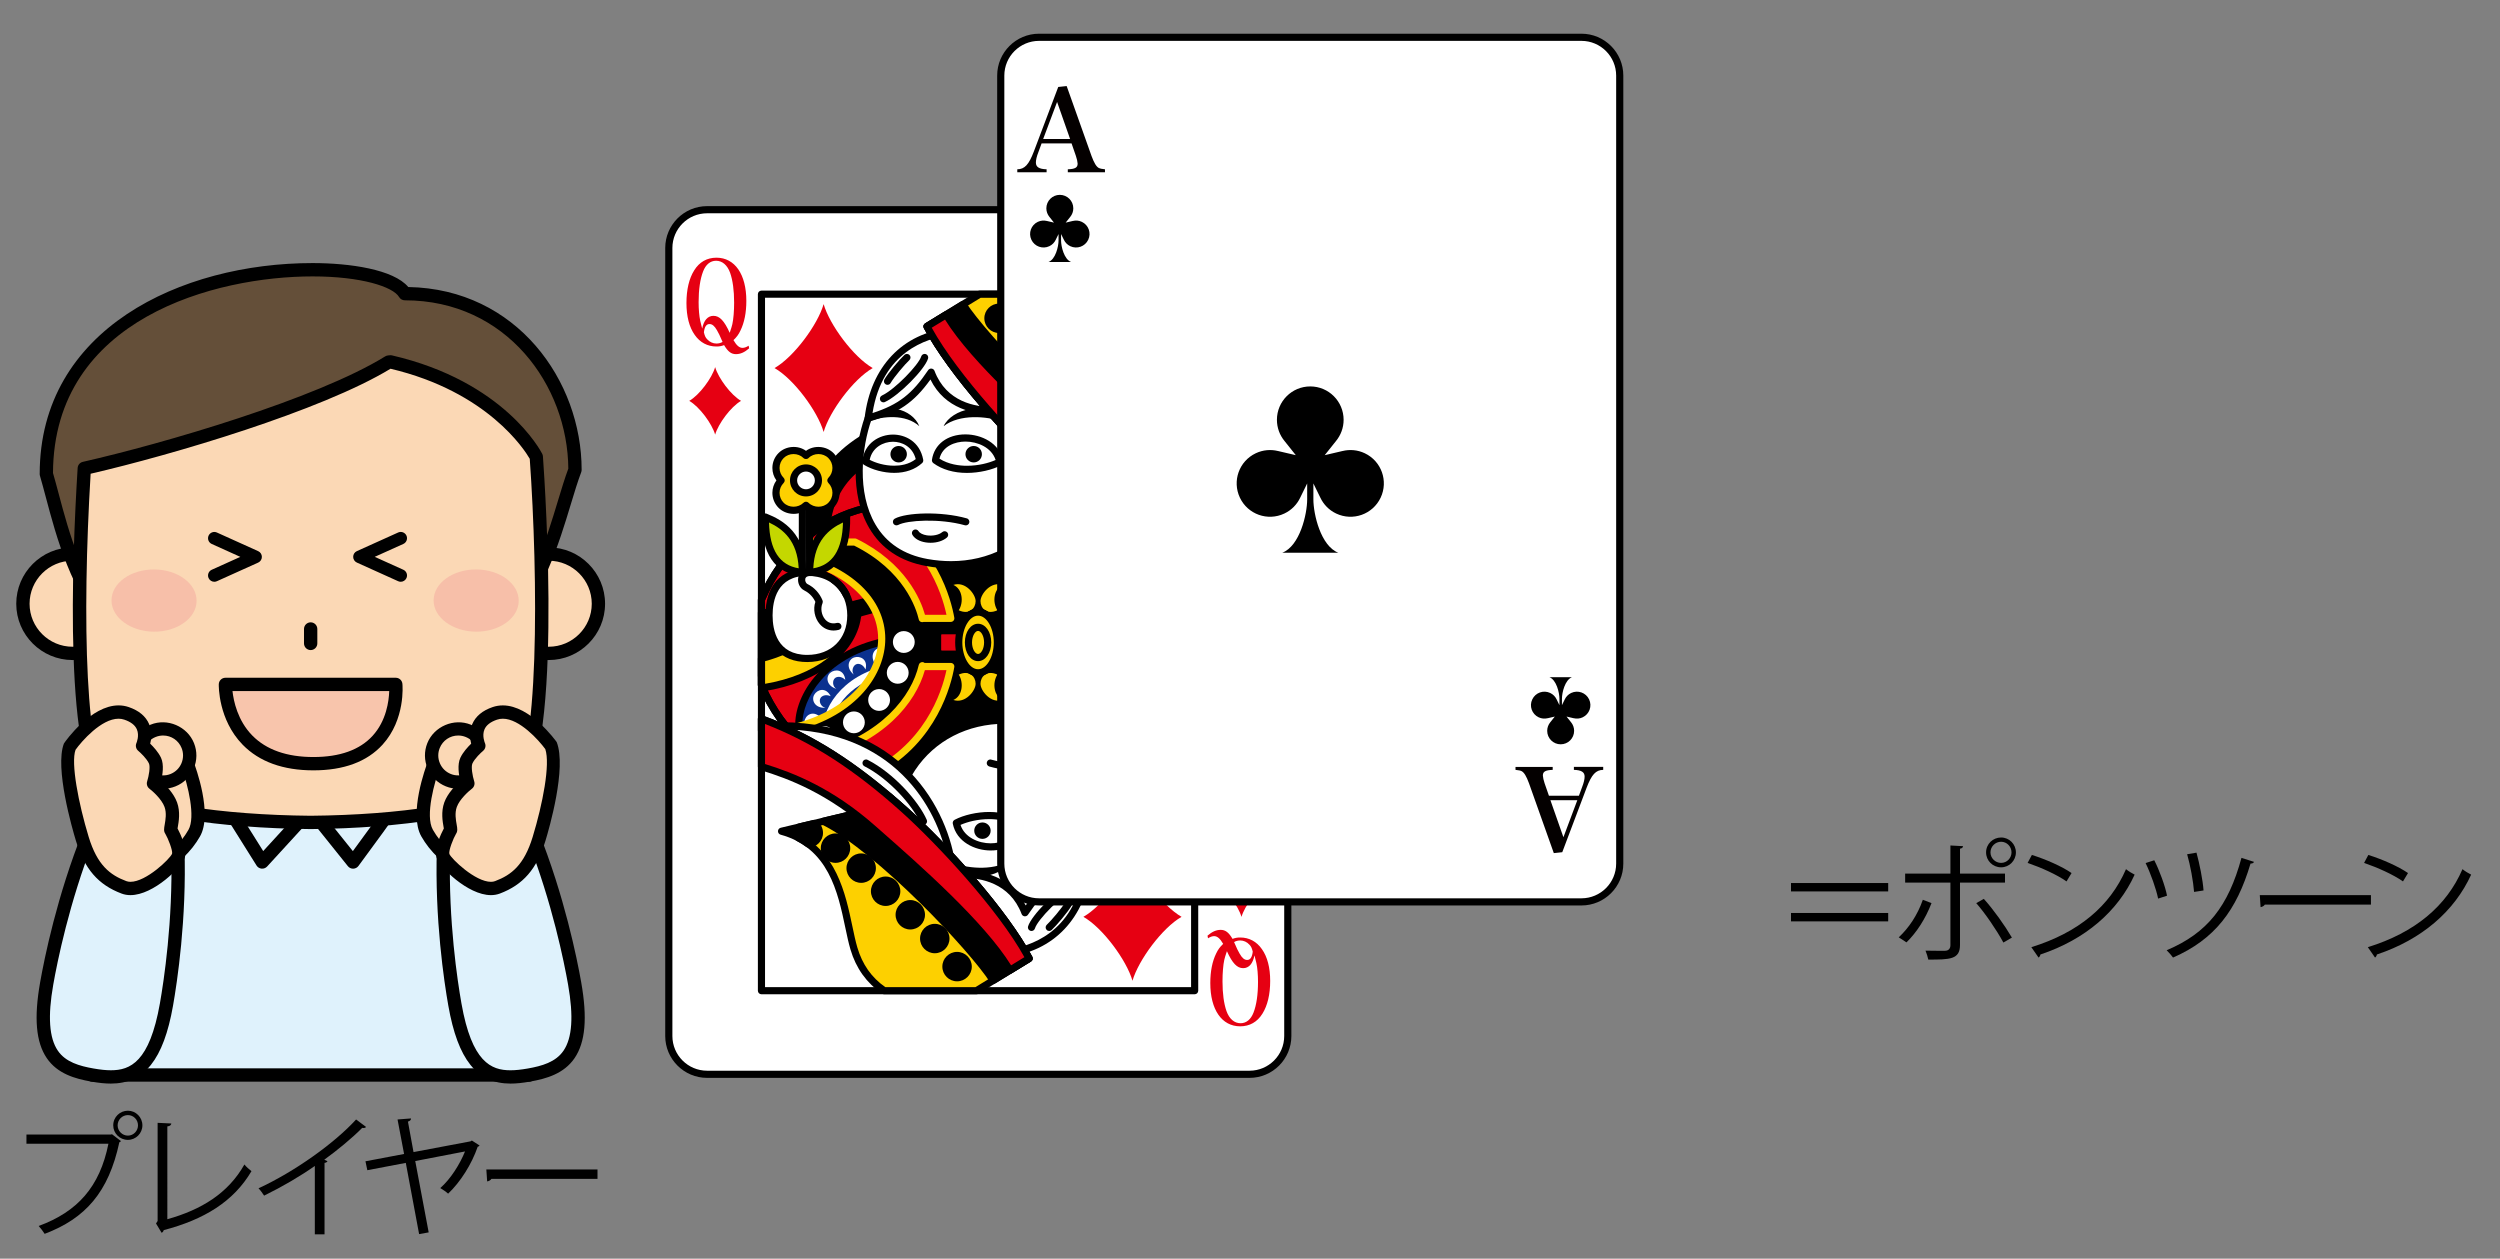 <?xml version="1.0" encoding="utf-8"?>
<!-- Generator: Adobe Illustrator 16.0.3, SVG Export Plug-In . SVG Version: 6.00 Build 0)  -->
<!DOCTYPE svg PUBLIC "-//W3C//DTD SVG 1.1//EN" "http://www.w3.org/Graphics/SVG/1.1/DTD/svg11.dtd">
<svg version="1.1" xmlns="http://www.w3.org/2000/svg" xmlns:xlink="http://www.w3.org/1999/xlink" x="0px" y="0px"
	 width="225.219px" height="113.39px" viewBox="0 0 225.219 113.39" enable-background="new 0 0 225.219 113.39"
	 xml:space="preserve">
<rect x="0" y="0" width="225.219" height="113.39" fill="#808080" stroke="none"/>
<g id="枠">
</g>
<g id="レイヤー_1">
	<g>
		<g>
			<g>
				<path fill="#FFFFFF" d="M60.252,22.341c0-1.904,1.546-3.449,3.448-3.449h48.867c1.903,0,3.447,1.545,3.447,3.449v70.992
					c0,1.904-1.544,3.447-3.447,3.447H63.7c-1.902,0-3.448-1.543-3.448-3.447V22.341z"/>
				<path d="M112.567,97.103H63.7c-2.079,0-3.771-1.691-3.771-3.77V22.341c0-2.08,1.691-3.771,3.771-3.771h48.867
					c2.079,0,3.77,1.691,3.77,3.771v70.992C116.337,95.411,114.646,97.103,112.567,97.103z M63.7,19.214
					c-1.723,0-3.126,1.403-3.126,3.127v70.992c0,1.724,1.403,3.125,3.126,3.125h48.867c1.723,0,3.125-1.401,3.125-3.125V22.341
					c0-1.724-1.402-3.127-3.125-3.127H63.7z"/>
			</g>
			<g>
				<path d="M73.532,52.606c-2.048-7.225,0.68-11.223,4.986-13.554l4.596,12.411L73.532,52.606z"/>
				<path d="M73.532,52.929c-0.143,0-0.27-0.094-0.311-0.234c-1.816-6.41-0.086-11.095,5.144-13.925
					c0.083-0.045,0.182-0.052,0.267-0.019c0.088,0.033,0.157,0.102,0.189,0.189l4.596,12.412c0.034,0.093,0.023,0.196-0.027,0.28
					c-0.053,0.084-0.14,0.14-0.237,0.151l-9.582,1.143C73.558,52.929,73.545,52.929,73.532,52.929z M78.347,39.518
					c-4.67,2.675-6.169,6.847-4.578,12.736l8.9-1.062L78.347,39.518z"/>
			</g>
			<path fill="#E60012" d="M77.949,42.034c-2.636,1.652-4.269,5.405-2.271,9.963l5.001-5.203L77.949,42.034z"/>
			<g>
				<path d="M102.69,63.146c2.046,7.225-0.68,11.222-4.988,13.554L93.11,64.289L102.69,63.146z"/>
				<path d="M97.702,77.022c-0.038,0-0.076-0.007-0.113-0.02c-0.088-0.033-0.156-0.104-0.189-0.191L92.808,64.4
					c-0.034-0.093-0.024-0.194,0.027-0.28c0.052-0.083,0.139-0.141,0.237-0.152l9.58-1.143c0.161-0.019,0.306,0.081,0.349,0.233
					c1.815,6.41,0.084,11.095-5.145,13.927C97.809,77.01,97.755,77.022,97.702,77.022z M93.555,64.562l4.319,11.675
					c4.67-2.675,6.17-6.847,4.579-12.737L93.555,64.562z"/>
			</g>
			<path fill="#E60012" d="M98.273,73.72c2.636-1.652,4.271-5.406,2.27-9.964l-5,5.204L98.273,73.72z"/>
			<g>
				<path fill="#E60012" d="M68.598,54.021c2.066-4.804,5.654-7.371,9.416-8.256h20.197c3.762,0.885,7.348,3.452,9.413,8.256v7.713
					c-2.065,4.803-5.651,7.371-9.413,8.256H78.014c-3.762-0.885-7.35-3.453-9.416-8.256V54.021z"/>
				<path d="M98.211,70.312H78.014c-4.383-1.023-7.806-4.02-9.713-8.451c-0.017-0.04-0.025-0.084-0.025-0.127v-7.713
					c0-0.044,0.009-0.087,0.025-0.127c1.906-4.431,5.33-7.43,9.639-8.443l20.271-0.008c4.383,1.021,7.805,4.021,9.71,8.451
					c0.017,0.04,0.025,0.083,0.025,0.127v7.713c0,0.043-0.009,0.087-0.025,0.127c-1.906,4.432-5.328,7.43-9.637,8.441
					C98.261,70.308,98.235,70.312,98.211,70.312z M68.92,61.666c1.829,4.205,5.082,7.048,9.167,8.009l20.086-0.008
					c4.067-0.971,7.307-3.808,9.129-8.001v-7.579c-1.828-4.205-5.08-7.048-9.165-8.008l-20.123,0.008
					c-4.013,0.953-7.265,3.795-9.094,8V61.666z"/>
			</g>
			<g>
				<path d="M68.598,55.187h5.594l0.151,1.77c0,0-0.709,0.371-2.129,2.316c-0.671,0.92-2.195,1.387-3.616,1.625V55.187z"/>
				<path d="M68.598,61.22c-0.075,0-0.149-0.025-0.208-0.076c-0.072-0.061-0.114-0.15-0.114-0.246v-5.711
					c0-0.178,0.144-0.322,0.322-0.322h5.594c0.168,0,0.308,0.128,0.321,0.295l0.151,1.77c0.011,0.129-0.058,0.253-0.172,0.313
					c-0.003,0.002-0.687,0.396-2.018,2.221c-0.612,0.841-1.899,1.431-3.823,1.754C68.634,61.219,68.615,61.22,68.598,61.22z
					 M68.92,55.509v5.002c1.523-0.299,2.567-0.791,3.033-1.429c1.063-1.455,1.742-2.059,2.052-2.288l-0.109-1.285H68.92z"/>
			</g>
			<g>
				<path fill="#FDD000" d="M68.618,61.776c-0.008-0.018-0.012-0.035-0.021-0.049v-2.408c3.17-0.796,5.034-2.391,5.594-4.133
					l3.096,0.085c-0.315,3.572-4.005,5.985-8.581,6.692C68.677,61.901,68.647,61.841,68.618,61.776z"/>
				<path d="M68.706,62.286c-0.124,0-0.239-0.07-0.293-0.186l-0.089-0.19c-0.03-0.05-0.049-0.124-0.049-0.183v-2.408
					c0-0.148,0.101-0.277,0.243-0.313c2.84-0.712,4.795-2.141,5.366-3.918c0.043-0.137,0.178-0.243,0.315-0.224l3.096,0.085
					c0.088,0.002,0.173,0.041,0.232,0.107c0.059,0.067,0.088,0.155,0.08,0.243c-0.306,3.458-3.78,6.199-8.854,6.983
					C68.739,62.286,68.722,62.286,68.706,62.286z M68.92,59.567v2.035c4.455-0.759,7.538-3.084,8.004-6.019l-2.507-0.068
					C73.713,57.349,71.732,58.81,68.92,59.567z"/>
			</g>
			<g>
				<path d="M81.02,53.351l-6.828,1.836l0,0c-0.115,0.36-0.287,0.714-0.514,1.057l0,0l6.826-1.836L81.02,53.351z"/>
				<path d="M73.678,56.565c-0.103,0-0.2-0.049-0.262-0.135c-0.078-0.108-0.081-0.255-0.007-0.367
					c0.208-0.313,0.368-0.642,0.476-0.976c0.033-0.104,0.117-0.185,0.224-0.213l6.827-1.835c0.12-0.032,0.251,0.008,0.333,0.105
					c0.08,0.098,0.096,0.233,0.041,0.347l-0.516,1.057c-0.041,0.084-0.117,0.146-0.207,0.17l-6.826,1.835
					C73.733,56.562,73.705,56.565,73.678,56.565z M74.44,55.454c-0.034,0.094-0.072,0.188-0.114,0.28l5.952-1.601l0.141-0.287
					L74.44,55.454z"/>
			</g>
			<g>
				<path fill="#0B318F" d="M79.793,57.76c-5.966,1.191-8.063,5.546-7.809,7.88l6.695-1.128L79.793,57.76z"/>
				<path d="M71.984,65.962c-0.069,0-0.139-0.021-0.195-0.064c-0.07-0.055-0.116-0.135-0.126-0.223
					c-0.283-2.613,2.084-7.036,8.067-8.231c0.101-0.021,0.211,0.011,0.287,0.084c0.076,0.074,0.111,0.181,0.095,0.285l-1.114,6.752
					c-0.022,0.136-0.128,0.241-0.265,0.265l-6.695,1.129C72.021,65.96,72.002,65.962,71.984,65.962z M79.397,58.176
					c-4.999,1.18-7.136,4.753-7.112,7.086l6.114-1.03L79.397,58.176z"/>
			</g>
			<g>
				<path fill="#FFFFFF" d="M75.342,62.054c-0.899-0.273-0.964-1.081-0.548-1.441c0.419-0.359,1.24-0.332,1.357,0.633
					c-0.352-0.34-0.725-0.314-0.914-0.17C74.955,61.294,74.996,61.853,75.342,62.054z"/>
				<path fill="#FFFFFF" d="M74.36,63.761c-0.94,0.057-1.283-0.676-1.017-1.159c0.265-0.483,1.044-0.747,1.492,0.117
					c-0.449-0.194-0.789-0.04-0.915,0.161C73.73,63.183,73.966,63.692,74.36,63.761z"/>
				<path fill="#FFFFFF" d="M73.821,65.735c-0.86,0.382-1.438-0.186-1.359-0.73c0.08-0.546,0.719-1.064,1.441-0.411
					c-0.491-0.026-0.755,0.237-0.803,0.47C73.028,65.414,73.429,65.812,73.821,65.735z"/>
				<path fill="#FFFFFF" d="M76.921,60.772c-0.737-0.586-0.503-1.359,0.021-1.541c0.52-0.182,1.275,0.145,1.029,1.086
					c-0.203-0.445-0.56-0.558-0.788-0.493C76.839,59.923,76.672,60.458,76.921,60.772z"/>
				<path fill="#FFFFFF" d="M78.797,59.783c-0.467-0.817,0.04-1.45,0.591-1.425c0.551,0.024,1.131,0.606,0.554,1.391
					c-0.023-0.488-0.313-0.727-0.548-0.751C79.036,58.963,78.682,59.397,78.797,59.783z"/>
			</g>
			<g>
				<path fill="#0B318F" d="M80.159,60.29c-4.315,0.863-5.833,4.012-5.648,5.699l4.843-0.815L80.159,60.29z"/>
				<path fill="#FFFFFF" d="M74.511,66.363c-0.08,0-0.159-0.026-0.226-0.076c-0.082-0.062-0.135-0.155-0.146-0.257
					c-0.213-1.94,1.531-5.224,5.946-6.106c0.118-0.027,0.244,0.013,0.333,0.098c0.088,0.085,0.129,0.208,0.109,0.329l-0.807,4.885
					c-0.025,0.156-0.148,0.279-0.306,0.307l-4.843,0.815C74.553,66.362,74.531,66.363,74.511,66.363z M79.7,60.778
					c-3.529,0.91-4.727,3.388-4.823,4.771l4.151-0.698L79.7,60.778z"/>
			</g>
			<g>
				<path fill="#0B318F" d="M96.43,57.993c5.965-1.191,8.063-5.546,7.808-7.879l-6.694,1.127L96.43,57.993z"/>
				<path d="M96.43,58.315c-0.083,0-0.163-0.031-0.225-0.09c-0.076-0.074-0.111-0.181-0.095-0.285l1.114-6.752
					c0.022-0.135,0.128-0.242,0.265-0.265l6.694-1.128c0.087-0.014,0.177,0.008,0.248,0.061c0.07,0.054,0.116,0.135,0.126,0.223
					c0.285,2.612-2.08,7.034-8.065,8.23C96.472,58.313,96.45,58.315,96.43,58.315z M97.823,51.521l-0.998,6.056
					c5-1.181,7.136-4.753,7.111-7.086L97.823,51.521z"/>
			</g>
			<g>
				<path fill="#FFFFFF" d="M100.881,53.7c0.899,0.273,0.964,1.08,0.548,1.44c-0.419,0.359-1.24,0.333-1.357-0.632
					c0.353,0.34,0.725,0.314,0.914,0.17C101.27,54.46,101.227,53.899,100.881,53.7z"/>
				<path fill="#FFFFFF" d="M101.862,51.993c0.939-0.058,1.282,0.675,1.017,1.157c-0.265,0.484-1.044,0.747-1.492-0.116
					c0.448,0.193,0.791,0.04,0.915-0.16C102.491,52.57,102.257,52.06,101.862,51.993z"/>
				<path fill="#FFFFFF" d="M102.403,50.019c0.858-0.383,1.437,0.184,1.356,0.729c-0.079,0.547-0.718,1.066-1.44,0.412
					c0.491,0.026,0.755-0.237,0.802-0.47C103.192,50.339,102.794,49.942,102.403,50.019z"/>
				<path fill="#FFFFFF" d="M99.302,54.979c0.737,0.586,0.5,1.361-0.021,1.541c-0.52,0.183-1.274-0.145-1.028-1.085
					c0.202,0.444,0.559,0.558,0.787,0.493C99.383,55.831,99.551,55.295,99.302,54.979z"/>
				<path fill="#FFFFFF" d="M97.426,55.97c0.466,0.818-0.038,1.45-0.591,1.424c-0.552-0.023-1.132-0.605-0.555-1.389
					c0.024,0.487,0.313,0.725,0.548,0.749C97.186,56.79,97.54,56.354,97.426,55.97z"/>
			</g>
			<g>
				<path fill="#0B318F" d="M96.063,55.463c4.315-0.862,5.833-4.013,5.648-5.699l-4.843,0.815L96.063,55.463z"/>
				<path fill="#FFFFFF" d="M96.063,55.836c-0.096,0-0.189-0.037-0.26-0.104c-0.088-0.086-0.129-0.209-0.109-0.33l0.807-4.883
					c0.025-0.158,0.148-0.281,0.306-0.309l4.843-0.814c0.104-0.016,0.205,0.009,0.288,0.07c0.082,0.063,0.135,0.155,0.146,0.258
					c0.213,1.94-1.531,5.224-5.946,6.105C96.112,55.834,96.087,55.836,96.063,55.836z M97.194,50.902l-0.672,4.072
					c3.529-0.909,4.727-3.388,4.823-4.771L97.194,50.902z"/>
			</g>
			<g>
				<path d="M85.654,60.046h-2.565v-0.04V59.97c-0.551,2.379-2.9,6.458-9.399,8.121c-0.069-0.047-0.14-0.094-0.205-0.141
					c-0.114-0.081-0.226-0.163-0.337-0.246c-0.116-0.088-0.231-0.178-0.345-0.27c-0.1-0.08-0.197-0.164-0.297-0.248
					c-0.117-0.103-0.237-0.207-0.352-0.314c-0.088-0.08-0.172-0.162-0.257-0.244c-0.123-0.121-0.249-0.242-0.367-0.369
					c-0.064-0.066-0.125-0.137-0.187-0.206c-0.115-0.124-0.229-0.252-0.341-0.384c5.673-1.222,8.429-4.857,8.429-8.117
					c0-3.25-2.742-6.369-8.39-7.513c0.372-0.437,0.762-0.838,1.166-1.208h4.813c4.014,1.973,5.625,4.998,6.068,6.916v-0.04h2.565
					c-0.504-2.896-2.511-7.637-7.767-9.909c0.041-0.012,0.083-0.023,0.126-0.033h20.197c0.041,0.01,0.082,0.021,0.124,0.032
					c-5.257,2.273-7.264,7.014-7.768,9.91h2.566v0.04v0.037c0.552-2.38,2.9-6.46,9.401-8.121c0.068,0.047,0.138,0.094,0.206,0.143
					c0.113,0.078,0.223,0.159,0.333,0.242c0.117,0.088,0.232,0.18,0.349,0.271c0.097,0.08,0.193,0.162,0.29,0.245
					c0.12,0.104,0.241,0.209,0.358,0.317c0.084,0.078,0.169,0.16,0.251,0.24c0.124,0.123,0.249,0.244,0.372,0.373
					c0.062,0.064,0.121,0.135,0.182,0.199c0.117,0.128,0.231,0.256,0.344,0.39c-5.673,1.222-8.429,4.858-8.429,8.116
					c0,3.252,2.741,6.369,8.39,7.514c-0.372,0.436-0.761,0.838-1.166,1.207h-4.811c-4.016-1.971-5.628-4.998-6.07-6.915v0.04h-2.565
					c0.504,2.896,2.51,7.637,7.767,9.91c-0.041,0.01-0.083,0.022-0.124,0.033H78.014c-0.043-0.011-0.085-0.023-0.126-0.033
					C83.145,67.683,85.151,62.942,85.654,60.046z"/>
				<path fill="#FDD000" d="M98.211,70.312H78.014c-0.028,0-0.11-0.018-0.138-0.025c-0.133-0.035-0.264-0.161-0.274-0.297
					c-0.009-0.137,0.032-0.274,0.157-0.328c5.521-2.389,7.09-7.324,7.505-9.293h-1.944c-0.828,2.971-3.731,6.546-9.551,8.034
					c-0.089,0.026-0.184,0.006-0.261-0.046l-0.21-0.145c-0.116-0.08-0.23-0.166-0.344-0.25c-0.121-0.092-0.24-0.184-0.355-0.279
					c-0.071-0.055-0.145-0.118-0.219-0.182l-0.082-0.066c-0.15-0.133-0.26-0.229-0.365-0.328c-0.07-0.063-0.145-0.135-0.217-0.205
					l-0.117-0.116c-0.104-0.1-0.205-0.2-0.304-0.305c-0.047-0.05-0.095-0.103-0.141-0.155c-0.165-0.182-0.283-0.313-0.397-0.448
					c-0.073-0.087-0.096-0.205-0.06-0.312c0.036-0.107,0.127-0.188,0.237-0.211c5.646-1.217,8.175-4.795,8.175-7.803
					c0-3.423-3.116-6.181-8.131-7.196c-0.112-0.022-0.204-0.104-0.241-0.211c-0.037-0.108-0.015-0.228,0.06-0.315
					c0.37-0.434,0.771-0.85,1.193-1.236c0.06-0.055,0.138-0.084,0.218-0.084h4.813c0.049,0,0.098,0.011,0.142,0.032
					c4.44,2.183,5.79,5.502,6.167,6.844h1.935c-0.416-1.97-1.987-6.905-7.505-9.291c-0.125-0.055-0.203-0.183-0.193-0.319
					c0.011-0.137,0.105-0.253,0.238-0.288l0.14-0.036l20.268-0.008c0.028,0,0.122,0.021,0.149,0.027
					c0.133,0.036,0.257,0.159,0.268,0.297c0.009,0.137-0.039,0.271-0.164,0.326c-5.519,2.387-7.09,7.322-7.506,9.292h1.945
					c0.83-2.972,3.734-6.548,9.552-8.034c0.093-0.021,0.186-0.005,0.262,0.046l0.21,0.146c0.115,0.081,0.229,0.164,0.342,0.249
					c0.119,0.089,0.236,0.182,0.355,0.276l0.298,0.252c0.124,0.107,0.249,0.215,0.368,0.326l0.258,0.246
					c0.163,0.162,0.272,0.269,0.38,0.381l0.186,0.204c0.12,0.13,0.237,0.263,0.353,0.399c0.073,0.086,0.096,0.205,0.06,0.312
					c-0.036,0.107-0.127,0.188-0.237,0.211c-5.646,1.217-8.175,4.795-8.175,7.802c0,3.423,3.116,6.182,8.132,7.197
					c0.111,0.023,0.203,0.104,0.24,0.211c0.037,0.109,0.015,0.229-0.06,0.315c-0.383,0.446-0.784,0.862-1.194,1.236
					c-0.06,0.054-0.137,0.083-0.217,0.083h-4.811c-0.049,0-0.099-0.012-0.143-0.031c-4.444-2.184-5.793-5.502-6.168-6.844h-1.935
					c0.415,1.969,1.987,6.906,7.505,9.293c0.129,0.055,0.206,0.188,0.192,0.328c-0.015,0.139-0.116,0.253-0.254,0.282
					C98.381,70.277,98.233,70.312,98.211,70.312z M79.219,69.663l17.79,0.004c-5.204-2.863-6.482-7.979-6.758-9.566
					c-0.017-0.094,0.01-0.189,0.07-0.263c0.063-0.073,0.152-0.114,0.247-0.114h2.458c0.022-0.01,0.046-0.016,0.07-0.019
					c0.168-0.022,0.313,0.067,0.352,0.229c0.23,1.001,1.332,4.427,5.831,6.665h4.609c0.231-0.215,0.46-0.445,0.685-0.687
					c-5.015-1.171-8.104-4.093-8.104-7.712c0-3.168,2.525-6.907,8.15-8.309l-0.159-0.174c-0.102-0.107-0.207-0.211-0.311-0.313
					l-0.299-0.288c-0.112-0.104-0.23-0.208-0.348-0.308l-0.287-0.242c-0.107-0.086-0.221-0.175-0.335-0.262
					c-0.108-0.082-0.215-0.16-0.325-0.236l-0.082-0.057c-5.655,1.491-8.371,5.021-9.025,7.845c-0.037,0.159-0.174,0.274-0.352,0.247
					c-0.065-0.008-0.125-0.035-0.172-0.075h-2.357c-0.096,0-0.186-0.042-0.247-0.114c-0.062-0.073-0.087-0.169-0.071-0.263
					c0.275-1.583,1.548-6.677,6.721-9.544l-17.754-0.02c5.202,2.861,6.48,7.977,6.756,9.563c0.017,0.094-0.01,0.189-0.07,0.263
					c-0.063,0.072-0.152,0.114-0.247,0.114h-2.456c-0.023,0.01-0.048,0.016-0.072,0.019c-0.173,0.013-0.314-0.068-0.352-0.228
					c-0.23-1.001-1.335-4.429-5.83-6.667h-4.61c-0.235,0.221-0.465,0.451-0.685,0.688c5.015,1.17,8.104,4.092,8.104,7.711
					c0,3.168-2.524,6.907-8.149,8.309c0.015,0.017,0.032,0.037,0.033,0.037l0.125,0.139c0.095,0.1,0.191,0.195,0.287,0.289
					l0.075,0.073c0.106,0.104,0.174,0.17,0.245,0.233c0.104,0.1,0.209,0.189,0.311,0.279l0.115,0.098
					c0.069,0.059,0.139,0.117,0.208,0.174c0.113,0.092,0.226,0.178,0.338,0.265c0.108,0.081,0.216,0.159,0.328,0.239l0.08,0.055
					c5.658-1.494,8.372-5.022,9.024-7.845c0.038-0.159,0.185-0.257,0.352-0.248c0.064,0.008,0.124,0.034,0.171,0.075h2.357
					c0.095,0,0.185,0.041,0.247,0.113c0.061,0.074,0.087,0.17,0.07,0.264C85.696,61.687,84.422,66.8,79.219,69.663z"/>
			</g>
			<path d="M98.211,70.312H78.014c-4.383-1.023-7.806-4.02-9.713-8.451c-0.017-0.04-0.025-0.084-0.025-0.127v-7.713
				c0-0.044,0.009-0.087,0.025-0.127c1.906-4.431,5.33-7.43,9.639-8.443l20.271-0.008c4.383,1.021,7.805,4.021,9.71,8.451
				c0.017,0.04,0.025,0.083,0.025,0.127v7.713c0,0.043-0.009,0.087-0.025,0.127c-1.906,4.432-5.328,7.43-9.637,8.441
				C98.261,70.308,98.235,70.312,98.211,70.312z M68.92,61.666c1.829,4.205,5.082,7.048,9.167,8.009l20.086-0.008
				c4.067-0.971,7.307-3.808,9.129-8.001v-7.579c-1.828-4.205-5.08-7.048-9.165-8.008l-20.123,0.008
				c-4.013,0.953-7.265,3.795-9.094,8V61.666z"/>
			<g>
				<path d="M104.009,56.481c0.671-0.92,2.194-1.388,3.615-1.627v5.713h-5.592l-0.152-1.77
					C101.88,58.798,102.589,58.426,104.009,56.481z"/>
				<path d="M107.624,60.89h-5.592c-0.168,0-0.307-0.128-0.321-0.295l-0.152-1.769c-0.011-0.13,0.057-0.254,0.171-0.313
					c0.004-0.002,0.688-0.398,2.019-2.222c0.613-0.841,1.899-1.431,3.822-1.754c0.093-0.019,0.188,0.01,0.262,0.071
					c0.072,0.061,0.114,0.151,0.114,0.246v5.713C107.946,60.745,107.802,60.89,107.624,60.89z M102.328,60.245h4.974v-5.004
					c-1.522,0.3-2.566,0.791-3.032,1.43c-1.063,1.455-1.742,2.059-2.052,2.289L102.328,60.245z"/>
			</g>
			<g>
				<path fill="#FDD000" d="M107.517,53.788c0.029,0.064,0.061,0.125,0.088,0.189c0.008,0.017,0.012,0.033,0.02,0.049v2.406
					c-3.169,0.797-5.033,2.391-5.593,4.135l-3.097-0.087C99.251,56.909,102.94,54.496,107.517,53.788z"/>
				<path d="M102.031,60.89c-0.003,0-0.006,0-0.009,0l-3.097-0.087c-0.09-0.002-0.173-0.042-0.232-0.107
					c-0.06-0.067-0.088-0.155-0.081-0.243c0.308-3.457,3.783-6.198,8.855-6.983c0.146-0.021,0.283,0.055,0.343,0.186l0.091,0.197
					c0.017,0.04,0.045,0.132,0.045,0.175v2.406c0,0.148-0.101,0.277-0.244,0.313c-2.838,0.714-4.794,2.142-5.364,3.92
					C102.296,60.799,102.171,60.89,102.031,60.89z M99.298,60.168l2.508,0.07c0.704-1.833,2.684-3.295,5.496-4.054v-2.035
					C102.848,54.909,99.765,57.235,99.298,60.168z"/>
			</g>
			<g>
				<path d="M95.203,62.401l6.829-1.834h-0.001c0.115-0.361,0.287-0.715,0.514-1.059l0.002,0.002l-6.829,1.836L95.203,62.401z"/>
				<path d="M95.203,62.724c-0.095,0-0.187-0.041-0.249-0.117c-0.08-0.098-0.096-0.233-0.041-0.347l0.515-1.055
					c0.041-0.084,0.116-0.146,0.206-0.17l6.795-1.827c0.027-0.01,0.056-0.017,0.085-0.02c0.098-0.012,0.192,0.025,0.261,0.094
					c0.08,0.082,0.113,0.201,0.083,0.313c-0.012,0.043-0.032,0.082-0.059,0.117c-0.202,0.307-0.356,0.628-0.461,0.954
					c-0.033,0.104-0.117,0.184-0.224,0.212l-6.827,1.835C95.259,62.72,95.231,62.724,95.203,62.724z M95.943,61.619l-0.14,0.286
					l5.979-1.605c0.035-0.094,0.073-0.188,0.114-0.28L95.943,61.619z"/>
			</g>
			<path fill="#FDD000" d="M90.337,52.694c-1.087-0.363-2.008,0.848-2.008,1.461c0,0.615,0.54,1.274,1.521,0.824
				C89.384,54.24,89.52,53.044,90.337,52.694z"/>
			<path fill="#FDD000" d="M85.886,52.694c1.087-0.363,2.007,0.848,2.007,1.461c0,0.615-0.539,1.274-1.521,0.824
				C86.841,54.24,86.704,53.044,85.886,52.694z"/>
			<g>
				<circle fill="#FFFFFF" cx="94.801" cy="57.916" r="0.984"/>
				<circle fill="#FFFFFF" cx="95.349" cy="55.141" r="0.984"/>
				<circle fill="#FFFFFF" cx="97.026" cy="52.694" r="0.983"/>
				<circle fill="#FFFFFF" cx="99.298" cy="50.679" r="0.984"/>
				<circle fill="#FFFFFF" cx="102" cy="49.364" r="0.983"/>
			</g>
			<g>
				<path fill="#FFFFFF" d="M79.865,35.683c-0.718,0.663-1.266,0.881-1.652,1.988c-1.564,4.487-1.4,11.809,5.297,13.008
					c8.506,1.523,14.5-6.064,11.232-13.813C93.195,34.292,83.791,31.103,79.865,35.683z"/>
				<path d="M85.679,51.198L85.679,51.198c-0.73,0-1.479-0.068-2.227-0.203c-2.33-0.416-4.062-1.57-5.148-3.428
					c-1.795-3.071-1.336-7.308-0.396-10.002c0.327-0.938,0.771-1.305,1.284-1.729c0.143-0.119,0.294-0.243,0.453-0.392
					c1.337-1.563,3.459-2.403,6.109-2.403c4.044,0,8.227,1.932,9.264,3.656c1.48,3.503,1.219,7.144-0.696,10.031
					C92.437,49.569,89.287,51.198,85.679,51.198z M85.755,33.688c-1.713,0-4.083,0.383-5.646,2.205
					c-0.195,0.183-0.354,0.316-0.507,0.44c-0.475,0.393-0.817,0.676-1.085,1.444c-0.895,2.565-1.341,6.583,0.343,9.464
					c0.987,1.688,2.57,2.738,4.706,3.12c0.71,0.127,1.42,0.191,2.111,0.191h0.001c3.389,0,6.342-1.523,8.105-4.181
					c1.794-2.703,2.035-6.123,0.66-9.382C93.536,35.485,89.528,33.688,85.755,33.688z"/>
			</g>
			<path d="M87.109,42.604c-1.192,0-2.237-0.304-3.022-0.879c-0.097-0.07-0.146-0.188-0.129-0.307
				c0.203-1.388,1.387-2.285,3.017-2.285c1.409,0,3.078,0.756,3.414,2.416c0.027,0.141-0.04,0.283-0.167,0.35
				C89.395,42.335,88.202,42.604,87.109,42.604z M84.634,41.319c0.818,0.525,1.787,0.641,2.476,0.641
				c1.046,0,1.979-0.253,2.584-0.521c-0.372-1.138-1.637-1.659-2.719-1.659C86.045,39.779,84.908,40.188,84.634,41.319z"/>
			<path d="M80.557,42.6C80.557,42.6,80.557,42.6,80.557,42.6c-0.942,0-1.986-0.278-2.728-0.727
				c-0.107-0.065-0.167-0.187-0.154-0.312c0.183-1.657,1.566-2.411,2.774-2.411c1.063,0,2.413,0.595,2.722,2.273
				c0.02,0.108-0.018,0.222-0.101,0.296C82.437,42.296,81.567,42.6,80.557,42.6z M78.349,41.425
				c0.523,0.272,1.326,0.529,2.207,0.529h0.001c0.549,0,1.314-0.105,1.94-0.594c-0.296-1.151-1.271-1.564-2.048-1.564
				C79.572,39.796,78.575,40.307,78.349,41.425z"/>
			<circle cx="87.717" cy="40.919" r="0.741"/>
			<circle cx="80.958" cy="40.919" r="0.741"/>
			<rect x="84.809" y="57.165" fill="#E60012" width="6.605" height="1.423"/>
			<g>
				<rect x="72.283" y="43.157" fill="#FFFFFF" width="0.654" height="10.441"/>
				<path d="M72.938,53.921h-0.654c-0.179,0-0.322-0.145-0.322-0.322V43.157c0-0.178,0.144-0.322,0.322-0.322h0.654
					c0.179,0,0.322,0.145,0.322,0.322v10.441C73.26,53.776,73.116,53.921,72.938,53.921z M72.605,53.276h0.01l-0.01-9.797V53.276z"
					/>
			</g>
			<g>
				<path fill="#FFFFFF" d="M76.648,55.436c0-2.145-1.44-3.884-3.926-3.884c-2.484,0-3.444,1.739-3.444,3.884
					s0.96,3.884,3.444,3.884C75.208,59.319,76.648,57.58,76.648,55.436z"/>
				<path d="M72.723,59.642c-2.394,0-3.767-1.533-3.767-4.206s1.373-4.206,3.767-4.206c2.501,0,4.248,1.729,4.248,4.206
					C76.971,57.912,75.224,59.642,72.723,59.642z M72.723,51.874c-2.716,0-3.122,2.231-3.122,3.562s0.406,3.562,3.122,3.562
					c2.155,0,3.604-1.432,3.604-3.562C76.326,53.305,74.878,51.874,72.723,51.874z"/>
			</g>
			<g>
				<ellipse fill="#FDD000" cx="88.111" cy="57.876" rx="1.739" ry="2.735"/>
				<path d="M88.112,60.935c-1.156,0-2.063-1.344-2.063-3.059s0.906-3.058,2.063-3.058c1.155,0,2.061,1.343,2.061,3.058
					S89.268,60.935,88.112,60.935z M88.112,55.463c-0.769,0-1.418,1.104-1.418,2.413s0.649,2.414,1.418,2.414
					c0.768,0,1.416-1.105,1.416-2.414S88.88,55.463,88.112,55.463z"/>
			</g>
			<g>
				<ellipse fill="#FDD000" cx="88.111" cy="57.876" rx="0.866" ry="1.361"/>
				<path d="M88.112,59.561c-0.668,0-1.189-0.739-1.189-1.685c0-0.944,0.521-1.684,1.189-1.684c0.666,0,1.188,0.739,1.188,1.684
					C89.3,58.821,88.778,59.561,88.112,59.561z M88.112,56.837c-0.258,0-0.545,0.444-0.545,1.039c0,0.596,0.287,1.04,0.545,1.04
					c0.256,0,0.543-0.444,0.543-1.04C88.655,57.281,88.368,56.837,88.112,56.837z"/>
			</g>
			<g>
				<path fill="#FDD000" d="M85.886,63.059c1.087,0.363,2.007-0.847,2.007-1.462c0-0.613-0.539-1.273-1.521-0.824
					C86.841,61.513,86.704,62.71,85.886,63.059z"/>
				<path fill="#FDD000" d="M90.337,63.059c-1.087,0.363-2.008-0.847-2.008-1.462c0-0.613,0.54-1.273,1.521-0.824
					C89.384,61.513,89.52,62.71,90.337,63.059z"/>
				<g>
					<path fill="#FFFFFF" d="M80.439,57.837c0,0.543,0.439,0.984,0.981,0.984c0.546,0,0.985-0.441,0.985-0.984
						s-0.439-0.984-0.985-0.984C80.879,56.853,80.439,57.294,80.439,57.837z"/>
					<circle fill="#FFFFFF" cx="80.874" cy="60.612" r="0.984"/>
					<circle fill="#FFFFFF" cx="79.196" cy="63.059" r="0.983"/>
					<circle fill="#FFFFFF" cx="76.925" cy="65.074" r="0.983"/>
					<circle fill="#FFFFFF" cx="74.222" cy="66.39" r="0.983"/>
				</g>
				<rect x="84.811" y="57.165" fill="#E60012" width="6.604" height="1.423"/>
			</g>
			<g>
				<ellipse fill="#FDD000" cx="88.111" cy="57.876" rx="1.739" ry="2.736"/>
				<path d="M88.112,60.935c-1.156,0-2.063-1.344-2.063-3.059s0.906-3.058,2.063-3.058c1.155,0,2.061,1.343,2.061,3.058
					S89.268,60.935,88.112,60.935z M88.112,55.463c-0.769,0-1.418,1.104-1.418,2.413s0.649,2.414,1.418,2.414
					c0.768,0,1.416-1.105,1.416-2.414S88.88,55.463,88.112,55.463z"/>
			</g>
			<g>
				<ellipse fill="#FDD000" cx="88.111" cy="57.876" rx="0.866" ry="1.362"/>
				<path d="M88.112,59.561c-0.668,0-1.189-0.739-1.189-1.685c0-0.944,0.521-1.684,1.189-1.684c0.666,0,1.187,0.739,1.187,1.684
					C89.299,58.821,88.778,59.561,88.112,59.561z M88.112,56.837c-0.258,0-0.545,0.444-0.545,1.039c0,0.596,0.287,1.04,0.545,1.04
					c0.256,0,0.542-0.444,0.542-1.04C88.654,57.281,88.368,56.837,88.112,56.837z"/>
			</g>
			<path d="M107.624,89.572H68.598c-0.179,0-0.322-0.144-0.322-0.322V26.503c0-0.178,0.144-0.322,0.322-0.322h39.026
				c0.178,0,0.322,0.145,0.322,0.322V89.25C107.946,89.429,107.802,89.572,107.624,89.572z M68.92,88.928h38.382V26.825H68.92
				V88.928z"/>
			<g>
				<path fill="#E60012" d="M67.488,31.381c-0.414,0.359-0.783,0.523-1.19,0.523c-0.421,0-0.721-0.226-1.066-0.812
					c-0.254,0.092-0.43,0.123-0.69,0.123c-0.798,0-1.48-0.359-1.957-1.047c-0.49-0.689-0.744-1.664-0.744-2.866
					s0.237-2.219,0.699-2.948c0.46-0.75,1.157-1.14,2.002-1.14c1.658,0,2.694,1.499,2.694,3.892c0,1.06-0.178,1.953-0.53,2.672
					c-0.169,0.359-0.33,0.574-0.629,0.863c0.277,0.482,0.529,0.698,0.813,0.698c0.161,0,0.346-0.062,0.552-0.196L67.488,31.381z
					 M64.273,28.453c0.551,0,0.974,0.441,1.465,1.53c0.139-0.411,0.191-0.586,0.237-0.78c0.101-0.452,0.161-1.191,0.161-1.94
					c0-1.101-0.122-2.004-0.36-2.683c-0.252-0.698-0.706-1.089-1.266-1.089c-0.515,0-0.929,0.339-1.166,0.955
					c-0.27,0.689-0.407,1.634-0.407,2.774c0,0.646,0.054,1.263,0.146,1.685c0.007,0.03,0.053,0.227,0.129,0.523
					c0.016,0.041,0.032,0.092,0.047,0.175C63.397,28.864,63.758,28.453,64.273,28.453z M64.587,29.747
					c-0.223-0.391-0.43-0.555-0.674-0.555c-0.277,0-0.445,0.246-0.5,0.75c0.078,0.318,0.138,0.462,0.299,0.627
					c0.223,0.246,0.523,0.38,0.829,0.38c0.192,0,0.368-0.041,0.553-0.144C64.824,30.179,64.748,30.024,64.587,29.747z"/>
			</g>
			<path fill="#E60012" d="M69.776,33.158c1.742-0.995,3.89-3.904,4.423-5.761c0.533,1.856,2.681,4.766,4.422,5.761
				c-1.741,0.993-3.889,3.903-4.422,5.76C73.666,37.062,71.519,34.151,69.776,33.158z"/>
			<path fill="#E60012" d="M106.444,82.595c-1.741,0.994-3.889,3.906-4.421,5.76c-0.533-1.854-2.681-4.766-4.422-5.76
				c1.741-0.992,3.889-3.902,4.422-5.76C102.556,78.692,104.703,81.603,106.444,82.595z"/>
			<path fill="#E60012" d="M62.092,36.113c0.919-0.524,2.054-2.062,2.334-3.042c0.281,0.98,1.415,2.518,2.335,3.042
				c-0.92,0.524-2.054,2.061-2.335,3.041C64.146,38.174,63.011,36.638,62.092,36.113z"/>
			<g>
				<path fill="#E60012" d="M108.781,84.292c0.414-0.359,0.782-0.523,1.189-0.523c0.422,0,0.721,0.226,1.066,0.811
					c0.253-0.092,0.429-0.123,0.691-0.123c0.797,0,1.479,0.359,1.955,1.049c0.491,0.688,0.746,1.664,0.746,2.865
					c0,1.202-0.239,2.219-0.699,2.948c-0.461,0.75-1.158,1.14-2.002,1.14c-1.658,0-2.694-1.5-2.694-3.893
					c0-1.059,0.176-1.952,0.529-2.672c0.17-0.358,0.331-0.574,0.63-0.862c-0.277-0.481-0.53-0.698-0.814-0.698
					c-0.161,0-0.345,0.061-0.551,0.195L108.781,84.292z M111.996,87.22c-0.552,0-0.974-0.442-1.466-1.531
					c-0.138,0.41-0.192,0.586-0.237,0.781c-0.1,0.453-0.161,1.191-0.161,1.941c0,1.098,0.123,2.004,0.36,2.68
					c0.253,0.699,0.706,1.09,1.266,1.09c0.516,0,0.929-0.34,1.167-0.955c0.269-0.688,0.406-1.633,0.406-2.773
					c0-0.648-0.053-1.264-0.146-1.686c-0.007-0.03-0.054-0.225-0.13-0.522c-0.017-0.042-0.031-0.093-0.047-0.175
					C112.871,86.808,112.511,87.22,111.996,87.22z M111.682,85.925c0.223,0.391,0.429,0.555,0.675,0.555
					c0.277,0,0.445-0.246,0.5-0.75c-0.078-0.317-0.14-0.463-0.301-0.627c-0.221-0.246-0.521-0.379-0.827-0.379
					c-0.193,0-0.369,0.041-0.554,0.144C111.444,85.494,111.521,85.647,111.682,85.925z"/>
			</g>
			<path fill="#E60012" d="M114.178,79.56c-0.922,0.525-2.054,2.062-2.335,3.041c-0.281-0.979-1.415-2.516-2.337-3.041
				c0.922-0.525,2.056-2.061,2.337-3.041C112.124,77.499,113.256,79.034,114.178,79.56z"/>
			<path d="M87.008,47.331c-0.028,0-0.058-0.004-0.087-0.012c-2.279-0.637-5.216-0.456-6.006-0.027
				c-0.156,0.082-0.354,0.027-0.438-0.131c-0.084-0.156-0.025-0.352,0.131-0.437c1.016-0.55,4.138-0.683,6.485-0.026
				c0.173,0.047,0.272,0.225,0.225,0.396C87.278,47.237,87.149,47.331,87.008,47.331z"/>
			<path d="M83.836,48.898c-0.146,0-0.294-0.011-0.44-0.033c-0.563-0.088-0.987-0.329-1.199-0.679
				c-0.092-0.152-0.043-0.352,0.109-0.443c0.15-0.094,0.351-0.043,0.443,0.109c0.107,0.178,0.387,0.318,0.746,0.375
				c0.528,0.078,1.1-0.039,1.39-0.292c0.135-0.118,0.339-0.102,0.456,0.03c0.117,0.135,0.104,0.339-0.031,0.456
				C84.96,48.727,84.412,48.898,83.836,48.898z"/>
			<path d="M85.01,38.391c0.7-1.523,3.839-2.417,5.232-0.423C88.913,37.497,86.454,37.271,85.01,38.391z"/>
			<path d="M82.818,38.396c-0.583-1.525-3.278-2.43-4.502-0.439C79.465,37.489,81.589,37.271,82.818,38.396z"/>
			<path fill="#FFFFFF" d="M73.013,51.563c0.004,0.001,0.009,0.001,0.015,0.002c0.057,0,0.118,0.004,0.182,0.011
				c0.542,0.052,1.028,0.194,1.451,0.408l1.225,2.949l-0.399,1.495c-1.356,0.354-2.133-1.176-1.682-2.218
				c-0.269-0.649-0.726-1.073-1.221-1.318C72.1,52.653,71.958,51.571,73.013,51.563z"/>
			<path d="M75.097,56.803c-0.482,0-0.924-0.202-1.252-0.586c-0.461-0.537-0.612-1.339-0.39-1.997
				c-0.272-0.576-0.697-0.881-1.015-1.038c-0.4-0.197-0.629-0.718-0.521-1.185c0.107-0.47,0.515-0.752,1.091-0.756
				c0.084,0.002,0.157,0.006,0.231,0.015c1.482,0.144,2.683,0.944,3.289,2.197c0.077,0.16,0.011,0.353-0.149,0.431
				c-0.161,0.076-0.354,0.011-0.431-0.149c-0.515-1.061-1.499-1.714-2.774-1.837c-0.377-0.037-0.584,0.05-0.629,0.244
				c-0.043,0.186,0.063,0.404,0.178,0.462c0.627,0.31,1.103,0.823,1.376,1.484c0.033,0.081,0.032,0.171-0.002,0.251
				c-0.198,0.456-0.099,1.069,0.234,1.459c0.19,0.223,0.53,0.457,1.069,0.318c0.17-0.043,0.35,0.059,0.394,0.231
				c0.046,0.172-0.058,0.349-0.23,0.394C75.407,56.782,75.249,56.803,75.097,56.803z"/>
			<g>
				<rect x="103.285" y="62.155" fill="#FFFFFF" width="0.654" height="10.441"/>
				<path d="M103.939,72.919h-0.654c-0.179,0-0.322-0.145-0.322-0.322V62.155c0-0.179,0.144-0.322,0.322-0.322h0.654
					c0.179,0,0.322,0.144,0.322,0.322v10.441C104.262,72.774,104.118,72.919,103.939,72.919z M103.607,72.274h0.01l-0.01-9.797
					V72.274z"/>
			</g>
			<g>
				<path fill="#FFFFFF" d="M99.576,60.317c0,2.145,1.438,3.885,3.923,3.885c2.487,0,3.445-1.74,3.445-3.885
					s-0.958-3.883-3.445-3.883C101.015,56.435,99.576,58.173,99.576,60.317z"/>
				<path d="M103.499,64.524c-2.5,0-4.245-1.729-4.245-4.207c0-2.476,1.745-4.205,4.245-4.205c2.395,0,3.768,1.533,3.768,4.205
					C107.267,62.991,105.894,64.524,103.499,64.524z M103.499,56.757c-2.153,0-3.601,1.432-3.601,3.561
					c0,2.131,1.447,3.563,3.601,3.563c2.717,0,3.123-2.232,3.123-3.563S106.216,56.757,103.499,56.757z"/>
			</g>
			<path d="M92.633,69.497c-1.141,0-2.406-0.135-3.504-0.441c-0.173-0.049-0.272-0.226-0.225-0.396
				c0.049-0.174,0.229-0.274,0.397-0.225c2.279,0.637,5.215,0.455,6.006,0.026c0.155-0.087,0.353-0.026,0.438,0.13
				c0.084,0.157,0.026,0.354-0.13,0.438C95.073,69.322,93.935,69.497,92.633,69.497z"/>
			<path d="M93.749,68.057c-0.109,0-0.217-0.056-0.276-0.155c-0.107-0.179-0.386-0.319-0.743-0.375
				c-0.527-0.084-1.102,0.037-1.395,0.291c-0.133,0.116-0.337,0.104-0.454-0.03s-0.104-0.339,0.031-0.456
				c0.439-0.382,1.193-0.557,1.918-0.441c0.56,0.088,0.984,0.329,1.194,0.678c0.093,0.154,0.044,0.352-0.109,0.443
				C93.863,68.042,93.806,68.057,93.749,68.057z"/>
			<path fill="#FFFFFF" d="M103.21,64.189c-0.004-0.001-0.01-0.001-0.015-0.001c-0.057,0-0.118-0.004-0.183-0.011
				c-0.542-0.053-1.027-0.194-1.45-0.409l-1.225-2.948l0.398-1.495c1.357-0.355,2.136,1.176,1.683,2.217
				c0.27,0.65,0.726,1.074,1.218,1.318C104.123,63.1,104.267,64.183,103.21,64.189z"/>
			<path d="M103.21,64.512c-0.07,0.003-0.151-0.005-0.234-0.013c-1.499-0.146-2.668-0.928-3.284-2.197
				c-0.077-0.161-0.011-0.354,0.149-0.432c0.159-0.077,0.354-0.012,0.431,0.15c0.515,1.061,1.499,1.712,2.772,1.836
				c0.068,0.008,0.121,0.004,0.18,0.011c0.262-0.006,0.414-0.091,0.451-0.255c0.042-0.186-0.064-0.404-0.181-0.461
				c-0.624-0.311-1.099-0.824-1.373-1.485c-0.034-0.081-0.032-0.172,0.002-0.253c0.198-0.454,0.1-1.066-0.233-1.455
				c-0.191-0.226-0.536-0.462-1.072-0.321c-0.172,0.048-0.348-0.059-0.394-0.23c-0.045-0.173,0.058-0.349,0.231-0.394
				c0.663-0.172,1.291,0.019,1.725,0.525c0.461,0.537,0.61,1.338,0.388,1.996c0.274,0.575,0.696,0.881,1.013,1.038
				c0.399,0.196,0.631,0.716,0.523,1.185s-0.515,0.75-1.092,0.755C103.212,64.512,103.211,64.512,103.21,64.512z"/>
			<g>
				<path fill="#FFFFFF" d="M90.444,37.588c0.475,3.896,3.92,13.288,16.5,12.76L90.444,37.588z"/>
				<path d="M105.939,50.691c-0.001,0-0.001,0-0.002,0C94.71,50.69,90.715,42.479,90.124,37.627
					c-0.016-0.129,0.048-0.255,0.16-0.319s0.255-0.054,0.357,0.025l16.5,12.76c0.107,0.082,0.151,0.223,0.11,0.353
					c-0.041,0.129-0.159,0.219-0.295,0.225C106.61,50.685,106.272,50.691,105.939,50.691z M90.888,38.338
					c0.882,4.688,4.864,11.708,15.05,11.708c0.032,0.004,0.06,0,0.09,0L90.888,38.338z"/>
			</g>
			<path d="M98.205,47.331c-0.05,0-0.099-0.012-0.146-0.035c-2.355-1.194-4.599-3.736-5.327-5.406
				c-0.071-0.163,0.003-0.353,0.167-0.424c0.161-0.071,0.352,0.002,0.425,0.166c0.683,1.568,2.8,3.959,5.026,5.089
				c0.159,0.08,0.223,0.274,0.143,0.434C98.436,47.267,98.322,47.331,98.205,47.331z"/>
			<g>
				<path fill="#FFFFFF" d="M85.581,29.878c-3.301,0.358-6.735,2.507-7.368,7.793c2.807-0.83,4.116-1.828,5.672-4.145
					c1.359,3.586,5.142,3.688,7.066,3.314L85.581,29.878z"/>
				<path d="M78.213,37.993c-0.075,0-0.149-0.025-0.208-0.076c-0.083-0.069-0.125-0.176-0.112-0.283
					c0.55-4.598,3.411-7.615,7.653-8.076c0.114-0.009,0.223,0.035,0.291,0.124l5.369,6.962c0.068,0.089,0.086,0.207,0.047,0.312
					c-0.04,0.104-0.131,0.181-0.24,0.202c-0.511,0.1-1.07,0.151-1.617,0.151l0,0c-1.553,0-4.253-0.421-5.576-3.122
					c-1.496,2.089-2.863,3.01-5.516,3.794C78.274,37.989,78.243,37.993,78.213,37.993z M85.438,30.221
					c-1.917,0.249-5.952,1.441-6.835,6.992c2.355-0.764,3.574-1.723,5.014-3.867c0.068-0.101,0.182-0.153,0.305-0.14
					c0.12,0.013,0.223,0.093,0.266,0.205c1.072,2.83,3.724,3.252,5.209,3.252l0,0c0.364,0,0.691-0.023,0.967-0.057L85.438,30.221z"
					/>
			</g>
			<g>
				<path fill="#FDD000" d="M107.624,49.955l-8.637-7.457l6.827-1.629c-5.518-1.51-5.607-7.474-6.517-10.559
					c-0.475-1.609-1.365-2.88-2.73-3.808h-8.311l-4.747,2.905c2.241,4.241,7.731,10.251,11.291,13.446
					c4.343,3.897,8.32,6.47,12.823,8.142V49.955z"/>
				<path d="M107.624,51.318c-0.038,0-0.076-0.007-0.112-0.02c-4.465-1.658-8.451-4.188-12.927-8.204
					c-3.88-3.483-9.181-9.41-11.36-13.535c-0.08-0.151-0.028-0.338,0.116-0.427l4.748-2.905c0.051-0.03,0.109-0.047,0.168-0.047
					h8.311c0.064,0,0.127,0.02,0.181,0.057c1.397,0.948,2.359,2.288,2.858,3.981c0.171,0.577,0.313,1.251,0.463,1.963
					c0.674,3.206,1.512,7.194,5.83,8.376c0.143,0.039,0.24,0.17,0.237,0.316c-0.002,0.147-0.104,0.275-0.247,0.309l-6.215,1.483
					l8.16,7.045c0.07,0.061,0.111,0.15,0.111,0.244v1.041c0,0.105-0.052,0.204-0.139,0.266
					C107.753,51.3,107.688,51.318,107.624,51.318z M83.938,29.524c2.364,4.291,7.857,10.198,11.077,13.09
					c4.266,3.828,8.074,6.284,12.286,7.915v-0.427l-8.525-7.36c-0.092-0.079-0.131-0.203-0.103-0.32
					c0.028-0.118,0.12-0.21,0.238-0.237l5.754-1.373c-3.781-1.614-4.61-5.556-5.229-8.496c-0.147-0.7-0.286-1.361-0.449-1.913
					c-0.453-1.536-1.278-2.706-2.521-3.577h-8.119L83.938,29.524z"/>
			</g>
			<g>
				<path d="M101.399,44.581l-2.412-2.083l3.063-0.731c-4.911-2.424-13.415-11.372-15.297-14.342l-3.243,1.983
					c2.241,4.241,7.731,10.251,11.291,13.446c0.454,0.406,0.903,0.796,1.351,1.176l2.543,1.042
					C98.694,45.072,100.024,44.895,101.399,44.581z"/>
				<path d="M98.694,45.395c-0.042,0-0.084-0.008-0.123-0.024l-2.543-1.042c-0.031-0.013-0.061-0.03-0.086-0.053
					c-0.449-0.382-0.9-0.772-1.357-1.181c-3.88-3.483-9.181-9.41-11.36-13.535c-0.08-0.151-0.028-0.338,0.116-0.427l3.243-1.983
					c0.15-0.09,0.347-0.047,0.441,0.103c1.752,2.765,10.185,11.767,15.167,14.226c0.122,0.061,0.193,0.19,0.179,0.325
					c-0.016,0.136-0.114,0.246-0.246,0.278l-2.45,0.585l1.936,1.671c0.092,0.079,0.131,0.204,0.102,0.322s-0.122,0.209-0.24,0.236
					c-1.374,0.313-2.721,0.495-2.735,0.496C98.723,45.394,98.708,45.395,98.694,45.395z M96.321,43.751l2.414,0.99
					c0.256-0.036,1.054-0.155,1.963-0.34l-1.922-1.659c-0.092-0.079-0.131-0.203-0.103-0.32c0.028-0.118,0.12-0.21,0.238-0.237
					l2.239-0.535c-4.967-2.871-12.493-10.863-14.496-13.787l-2.717,1.662c2.364,4.291,7.857,10.198,11.077,13.09
					C95.454,43.007,95.889,43.384,96.321,43.751z"/>
			</g>
			<g>
				<path fill="#E60012" d="M107.624,46.686c-2.771-0.839-6.223-2.211-10.016-5.556c-3.584-3.162-9.93-8.65-12.364-12.782
					l-1.734,1.061c2.241,4.241,7.731,10.251,11.291,13.446c4.343,3.897,8.32,6.47,12.823,8.142V46.686z"/>
				<path d="M107.624,51.318c-0.038,0-0.076-0.007-0.112-0.02c-4.465-1.658-8.451-4.188-12.927-8.204
					c-3.88-3.483-9.181-9.41-11.36-13.535c-0.08-0.151-0.028-0.338,0.116-0.427l1.734-1.061c0.075-0.045,0.165-0.06,0.247-0.037
					c0.083,0.021,0.155,0.074,0.199,0.148c2.29,3.886,8.215,9.105,11.755,12.224l0.545,0.48c3.816,3.366,7.293,4.701,9.896,5.488
					c0.135,0.042,0.229,0.167,0.229,0.31v4.311c0,0.105-0.052,0.204-0.139,0.266C107.753,51.3,107.688,51.318,107.624,51.318z
					 M83.938,29.524c2.364,4.291,7.857,10.198,11.077,13.09c4.266,3.828,8.074,6.284,12.286,7.915v-3.605
					c-2.639-0.815-6.107-2.202-9.906-5.552l-0.545-0.48c-3.486-3.07-9.266-8.161-11.715-12.1L83.938,29.524z"/>
			</g>
			<g>
				<path fill="#FDD000" d="M74.851,41.038c-0.618-0.619-1.621-0.62-2.239,0c-0.618-0.619-1.622-0.619-2.241,0
					c-0.62,0.617-0.62,1.621,0,2.24c-0.62,0.619-0.62,1.622,0,2.242c0.619,0.617,1.623,0.617,2.241,0
					c0.618,0.617,1.621,0.617,2.239,0c0.62-0.62,0.62-1.623,0-2.242C75.471,42.659,75.471,41.655,74.851,41.038z"/>
				<path d="M73.731,46.306c-0.408,0-0.797-0.127-1.12-0.362c-0.729,0.53-1.82,0.452-2.47-0.194
					c-0.36-0.361-0.559-0.842-0.559-1.352c0-0.407,0.128-0.796,0.363-1.119c-0.236-0.324-0.363-0.713-0.363-1.121
					c0-0.51,0.199-0.988,0.559-1.348c0.649-0.648,1.74-0.727,2.47-0.195c0.725-0.529,1.818-0.454,2.468,0.195
					c0.359,0.359,0.559,0.838,0.559,1.348c0,0.408-0.127,0.797-0.363,1.121c0.235,0.323,0.363,0.712,0.363,1.119
					c0,0.51-0.198,0.99-0.559,1.351S74.24,46.306,73.731,46.306z M72.611,45.198c0.083,0,0.165,0.031,0.228,0.094
					c0.477,0.477,1.309,0.477,1.784,0c0.239-0.239,0.37-0.557,0.37-0.895c0-0.336-0.132-0.652-0.37-0.891
					c-0.061-0.061-0.095-0.143-0.095-0.229c0-0.085,0.034-0.167,0.095-0.228c0.239-0.239,0.37-0.557,0.37-0.894
					c0-0.338-0.132-0.654-0.37-0.891c-0.478-0.479-1.308-0.478-1.783-0.001c-0.122,0.121-0.336,0.121-0.457,0
					c-0.478-0.478-1.309-0.477-1.785,0.001c-0.238,0.236-0.37,0.553-0.37,0.891c0,0.337,0.131,0.654,0.37,0.894
					c0.061,0.061,0.095,0.143,0.095,0.228c0,0.086-0.034,0.168-0.095,0.229c-0.238,0.238-0.37,0.555-0.37,0.891
					c0,0.338,0.131,0.655,0.37,0.895c0.477,0.477,1.309,0.477,1.786,0C72.446,45.229,72.528,45.198,72.611,45.198z"/>
			</g>
			<g>
				<circle fill="#FFFFFF" cx="72.61" cy="43.278" r="1.121"/>
				<path d="M72.611,44.722c-0.797,0-1.444-0.647-1.444-1.443c0-0.795,0.647-1.442,1.444-1.442c0.794,0,1.441,0.647,1.441,1.442
					C74.053,44.074,73.405,44.722,72.611,44.722z M72.611,42.48c-0.441,0-0.8,0.358-0.8,0.798c0,0.44,0.358,0.799,0.8,0.799
					c0.439,0,0.797-0.358,0.797-0.799C73.408,42.839,73.051,42.48,72.611,42.48z"/>
			</g>
			<g>
				<path fill="#C4D700" d="M68.953,46.579c1.528,0.607,3.33,1.734,3.33,4.984C70.238,51.398,68.9,50.027,68.953,46.579z"/>
				<path d="M72.283,51.886c-0.009,0-0.018,0-0.026,0c-2.457-0.199-3.677-1.986-3.626-5.312c0.002-0.106,0.056-0.204,0.144-0.263
					c0.088-0.06,0.199-0.071,0.299-0.032c1.501,0.598,3.492,1.784,3.532,5.183c0.01,0.031,0.016,0.066,0.016,0.102
					c0,0.182-0.146,0.303-0.33,0.322C72.288,51.886,72.286,51.886,72.283,51.886z M69.278,47.069
					c0.063,2.482,0.94,3.838,2.674,4.129C71.837,48.719,70.549,47.662,69.278,47.069z"/>
			</g>
			<g>
				<path fill="#C4D700" d="M76.268,46.579c-1.526,0.607-3.33,1.734-3.33,4.984C74.981,51.398,76.32,50.027,76.268,46.579z"/>
				<path d="M72.938,51.886c-0.08,0-0.159-0.029-0.219-0.084c-0.065-0.063-0.104-0.147-0.104-0.238c0-3.475,2.016-4.68,3.532-5.284
					c0.1-0.039,0.211-0.027,0.299,0.032c0.088,0.059,0.142,0.156,0.144,0.263c0.051,3.325-1.169,5.112-3.626,5.312
					C72.955,51.886,72.946,51.886,72.938,51.886z M75.942,47.069c-1.271,0.594-2.559,1.65-2.674,4.129
					C75.001,50.907,75.88,49.552,75.942,47.069z"/>
			</g>
			<g>
				<circle cx="90.002" cy="28.675" r="1.004"/>
				<path d="M90.003,30c-0.731,0-1.327-0.595-1.327-1.325c0-0.731,0.596-1.326,1.327-1.326s1.326,0.595,1.326,1.326
					C91.329,29.405,90.734,30,90.003,30z M90.003,27.993c-0.376,0-0.683,0.306-0.683,0.682c0,0.375,0.307,0.681,0.683,0.681
					s0.682-0.306,0.682-0.681C90.685,28.299,90.379,27.993,90.003,27.993z"/>
			</g>
			<g>
				<circle cx="92.01" cy="31.202" r="1.003"/>
				<path d="M92.01,32.528c-0.73,0-1.325-0.595-1.325-1.326c0-0.73,0.595-1.325,1.325-1.325c0.731,0,1.326,0.595,1.326,1.325
					C93.336,31.934,92.741,32.528,92.01,32.528z M92.01,30.521c-0.376,0-0.681,0.306-0.681,0.681c0,0.376,0.305,0.682,0.681,0.682
					s0.682-0.306,0.682-0.682C92.691,30.827,92.386,30.521,92.01,30.521z"/>
			</g>
			<g>
				<circle cx="94.216" cy="33.344" r="1.003"/>
				<path d="M94.218,34.669c-0.732,0-1.327-0.595-1.327-1.325c0-0.731,0.595-1.326,1.327-1.326c0.73,0,1.324,0.595,1.324,1.326
					C95.542,34.074,94.948,34.669,94.218,34.669z M94.218,32.662c-0.377,0-0.683,0.306-0.683,0.682s0.306,0.681,0.683,0.681
					c0.375,0,0.68-0.305,0.68-0.681S94.593,32.662,94.218,32.662z"/>
			</g>
			<g>
				<circle cx="96.438" cy="35.464" r="1.003"/>
				<path d="M96.438,36.789c-0.731,0-1.326-0.595-1.326-1.325s0.595-1.326,1.326-1.326c0.73,0,1.325,0.596,1.325,1.326
					S97.169,36.789,96.438,36.789z M96.438,34.782c-0.376,0-0.682,0.306-0.682,0.682c0,0.375,0.306,0.681,0.682,0.681
					c0.375,0,0.681-0.306,0.681-0.681C97.119,35.088,96.813,34.782,96.438,34.782z"/>
			</g>
			<g>
				<circle cx="98.642" cy="37.546" r="1.002"/>
				<path d="M98.642,38.871c-0.73,0-1.324-0.595-1.324-1.325c0-0.731,0.594-1.326,1.324-1.326s1.325,0.595,1.325,1.326
					C99.967,38.276,99.372,38.871,98.642,38.871z M98.642,36.864c-0.375,0-0.68,0.306-0.68,0.682c0,0.375,0.305,0.681,0.68,0.681
					s0.681-0.306,0.681-0.681C99.322,37.17,99.017,36.864,98.642,36.864z"/>
			</g>
			<g>
				<circle cx="100.952" cy="39.346" r="1.003"/>
				<path d="M100.953,40.671c-0.731,0-1.327-0.594-1.327-1.325s0.596-1.325,1.327-1.325c0.729,0,1.324,0.594,1.324,1.325
					S101.683,40.671,100.953,40.671z M100.953,38.665c-0.377,0-0.683,0.305-0.683,0.681c0,0.375,0.306,0.681,0.683,0.681
					c0.375,0,0.68-0.306,0.68-0.681C101.633,38.97,101.328,38.665,100.953,38.665z"/>
			</g>
			<g>
				<path d="M104.407,40.723c0-0.16-0.041-0.311-0.108-0.445c-0.321-0.168-0.618-0.354-0.893-0.558h-0.003
					c-0.554,0-1.003,0.449-1.003,1.003c0,0.358,0.188,0.671,0.472,0.849l1.387-0.332C104.352,41.089,104.407,40.913,104.407,40.723z
					"/>
				<path d="M102.872,41.894c-0.061,0-0.119-0.018-0.172-0.05c-0.39-0.244-0.622-0.663-0.622-1.121c0-0.731,0.595-1.325,1.325-1.325
					c0.069,0,0.14,0.022,0.195,0.063c0.264,0.195,0.549,0.374,0.85,0.53c0.06,0.032,0.108,0.081,0.139,0.142
					c0.095,0.189,0.143,0.388,0.143,0.59c0,0.239-0.067,0.477-0.195,0.686c-0.045,0.073-0.117,0.125-0.2,0.146l-1.388,0.33
					C102.922,41.89,102.896,41.894,102.872,41.894z M103.311,40.049c-0.333,0.047-0.588,0.331-0.588,0.674
					c0,0.192,0.081,0.372,0.221,0.499l1.096-0.261c0.03-0.076,0.046-0.156,0.046-0.238c0-0.071-0.013-0.143-0.037-0.214
					C103.79,40.37,103.544,40.215,103.311,40.049z"/>
			</g>
			<path d="M79.59,36.246c-0.122,0-0.239-0.069-0.293-0.188c-0.075-0.162-0.004-0.353,0.158-0.428
				c1.151-0.53,3.306-2.761,3.536-3.52c0.053-0.169,0.232-0.265,0.403-0.214c0.17,0.053,0.266,0.232,0.214,0.403
				c-0.304,0.995-2.627,3.338-3.884,3.916C79.681,36.236,79.635,36.246,79.59,36.246z"/>
			<path d="M79.953,34.669c-0.056,0-0.11-0.014-0.161-0.042c-0.154-0.09-0.207-0.286-0.119-0.441
				c0.343-0.595,1.379-1.817,1.81-2.216c0.13-0.122,0.334-0.114,0.456,0.017c0.121,0.131,0.113,0.335-0.017,0.456
				c-0.395,0.365-1.378,1.524-1.689,2.065C80.173,34.611,80.064,34.669,79.953,34.669z"/>
			<g>
				<path fill="#FFFFFF" d="M96.357,80.069c0.718-0.662,1.266-0.88,1.652-1.987c1.566-4.487,1.4-11.808-5.295-13.008
					c-8.508-1.522-14.502,6.064-11.235,13.815C83.027,81.462,92.434,84.65,96.357,80.069z"/>
				<path d="M90.468,82.711L90.468,82.711c-4.044,0-8.227-1.931-9.265-3.655c-1.48-3.504-1.218-7.144,0.697-10.029
					c2.267-3.414,6.416-5.068,10.871-4.27c2.33,0.417,4.063,1.571,5.148,3.43c1.795,3.072,1.335,7.309,0.395,10.002
					c-0.328,0.939-0.771,1.306-1.285,1.729c-0.142,0.117-0.293,0.242-0.452,0.391C95.24,81.87,93.119,82.711,90.468,82.711z
					 M90.549,65.2c-3.391,0-6.347,1.525-8.11,4.182c-1.794,2.703-2.036,6.123-0.662,9.381c0.91,1.506,4.918,3.303,8.691,3.303l0,0
					c1.713,0,4.083-0.383,5.646-2.205c0.194-0.184,0.354-0.316,0.505-0.441c0.476-0.391,0.819-0.675,1.087-1.443
					c0.896-2.564,1.343-6.58-0.342-9.463c-0.986-1.688-2.57-2.738-4.706-3.121C91.948,65.265,91.239,65.2,90.549,65.2z"/>
			</g>
			<path d="M89.249,76.618c-1.409,0-3.078-0.756-3.415-2.415c-0.027-0.141,0.04-0.284,0.167-0.351
				c0.828-0.435,2.021-0.704,3.112-0.704c1.192,0,2.237,0.304,3.022,0.879c0.097,0.071,0.146,0.188,0.129,0.308
				C92.062,75.722,90.878,76.618,89.249,76.618z M86.53,74.314c0.373,1.138,1.637,1.659,2.719,1.659c0.93,0,2.066-0.406,2.34-1.539
				c-0.818-0.527-1.787-0.642-2.476-0.642C88.069,73.793,87.135,74.045,86.53,74.314z"/>
			<path d="M95.774,76.604L95.774,76.604c-1.063,0-2.414-0.597-2.721-2.273c-0.021-0.11,0.018-0.223,0.101-0.298
				c0.634-0.575,1.503-0.879,2.514-0.879c0.94,0,1.985,0.278,2.728,0.727c0.107,0.064,0.168,0.187,0.153,0.311
				C98.366,75.849,96.981,76.604,95.774,76.604z M93.728,74.394c0.295,1.151,1.271,1.564,2.047,1.564l0,0
				c0.877,0,1.874-0.512,2.101-1.631c-0.523-0.271-1.327-0.528-2.207-0.528C95.118,73.799,94.353,73.905,93.728,74.394z"/>
			<circle cx="88.506" cy="74.833" r="0.74"/>
			<circle cx="95.265" cy="74.833" r="0.74"/>
			<path d="M92.633,69.497c-1.141,0-2.406-0.135-3.505-0.443c-0.172-0.048-0.271-0.225-0.224-0.396
				c0.049-0.172,0.226-0.277,0.397-0.225c2.278,0.637,5.214,0.455,6.006,0.027c0.155-0.086,0.351-0.028,0.438,0.13
				c0.084,0.157,0.026,0.352-0.13,0.437C95.074,69.321,93.935,69.497,92.633,69.497z"/>
			<path d="M93.749,68.057c-0.109,0-0.217-0.056-0.276-0.155c-0.107-0.179-0.386-0.319-0.743-0.375
				c-0.527-0.084-1.102,0.037-1.395,0.291c-0.133,0.116-0.337,0.104-0.454-0.03s-0.104-0.339,0.031-0.456
				c0.439-0.382,1.193-0.557,1.918-0.441c0.56,0.088,0.984,0.329,1.194,0.678c0.093,0.154,0.044,0.352-0.109,0.443
				C93.863,68.042,93.806,68.057,93.749,68.057z"/>
			<path d="M91.213,77.362c-0.698,1.523-3.841,2.418-5.23,0.422C87.31,78.257,89.771,78.483,91.213,77.362z"/>
			<path d="M93.404,77.356c0.583,1.527,3.28,2.431,4.502,0.441C96.758,78.264,94.634,78.481,93.404,77.356z"/>
			<g>
				<path fill="#FFFFFF" d="M85.78,78.165c-0.477-3.896-3.923-13.287-16.502-12.76L85.78,78.165z"/>
				<path d="M85.78,78.487c-0.07,0-0.141-0.021-0.197-0.066L69.081,65.66c-0.107-0.082-0.151-0.224-0.11-0.353
					s0.159-0.219,0.295-0.225C81.28,64.567,85.49,73.13,86.101,78.126c0.016,0.129-0.048,0.255-0.161,0.319
					C85.89,78.475,85.835,78.487,85.78,78.487z M70.195,65.707l15.142,11.708c-0.885-4.689-4.868-11.708-15.054-11.708
					C70.254,65.707,70.225,65.707,70.195,65.707z"/>
			</g>
			<path d="M83.196,74.314c-0.124,0-0.242-0.071-0.295-0.193c-0.688-1.567-2.806-3.96-5.028-5.091
				c-0.158-0.08-0.222-0.273-0.142-0.434c0.08-0.159,0.273-0.227,0.435-0.141c2.35,1.194,4.594,3.737,5.325,5.407
				c0.072,0.163-0.003,0.353-0.166,0.425C83.283,74.306,83.239,74.314,83.196,74.314z"/>
			<g>
				<path fill="#FFFFFF" d="M90.644,85.875c3.3-0.358,6.733-2.507,7.366-7.793c-2.807,0.831-4.117,1.829-5.672,4.146
					c-1.359-3.586-5.142-3.688-7.067-3.314L90.644,85.875z"/>
				<path d="M90.644,86.197c-0.1,0-0.194-0.046-0.256-0.124l-5.373-6.963c-0.068-0.09-0.086-0.207-0.046-0.313
					c0.039-0.104,0.13-0.182,0.24-0.201c0.511-0.1,1.069-0.151,1.617-0.151c1.553,0,4.254,0.421,5.577,3.122
					c1.494-2.09,2.861-3.01,5.516-3.795c0.102-0.03,0.217-0.007,0.299,0.063c0.083,0.07,0.125,0.177,0.112,0.284
					c-0.55,4.596-3.41,7.614-7.651,8.076C90.667,86.197,90.655,86.197,90.644,86.197z M85.859,79.147l4.928,6.387
					c1.916-0.251,5.95-1.443,6.833-6.994c-2.356,0.766-3.575,1.723-5.014,3.867c-0.068,0.1-0.185,0.154-0.305,0.141
					s-0.223-0.094-0.266-0.206c-1.072-2.829-3.725-3.252-5.21-3.252C86.461,79.09,86.134,79.114,85.859,79.147z"/>
			</g>
			<g>
				<path fill="#FDD000" d="M68.598,65.8l8.638,7.455l-6.827,1.629c5.52,1.51,5.607,7.475,6.517,10.559
					c0.475,1.609,1.364,2.881,2.729,3.808h8.312l4.749-2.905c-2.244-4.242-7.734-10.25-11.294-13.445
					c-4.342-3.898-8.319-6.472-12.823-8.143V65.8z"/>
				<path d="M87.966,89.572h-8.312c-0.064,0-0.128-0.019-0.181-0.056c-1.396-0.947-2.358-2.288-2.857-3.982
					c-0.171-0.578-0.313-1.25-0.463-1.963c-0.673-3.205-1.512-7.195-5.83-8.377c-0.143-0.037-0.24-0.168-0.237-0.316
					c0.002-0.146,0.104-0.273,0.247-0.307l6.215-1.482l-8.161-7.045c-0.071-0.062-0.111-0.15-0.111-0.244v-1.043
					c0-0.105,0.051-0.205,0.138-0.266s0.197-0.076,0.297-0.037c4.464,1.656,8.45,4.188,12.926,8.205
					c3.881,3.482,9.182,9.41,11.363,13.535c0.08,0.15,0.029,0.337-0.116,0.426l-4.749,2.905
					C88.083,89.556,88.024,89.572,87.966,89.572z M79.755,88.928h8.12l4.41-2.698c-2.366-4.292-7.859-10.199-11.08-13.09
					c-4.267-3.83-8.075-6.287-12.285-7.916v0.428l8.526,7.359c0.092,0.079,0.131,0.203,0.103,0.32s-0.12,0.21-0.238,0.238
					l-5.753,1.372c3.781,1.614,4.609,5.555,5.228,8.496c0.147,0.7,0.286,1.362,0.449,1.915
					C77.688,86.889,78.513,88.06,79.755,88.928z"/>
			</g>
			<g>
				<path d="M74.823,71.173l2.412,2.082l-3.063,0.73c4.911,2.426,13.415,11.373,15.297,14.344l3.245-1.984
					c-2.244-4.242-7.734-10.25-11.294-13.445c-0.454-0.407-0.902-0.797-1.351-1.176l-2.542-1.043
					C77.528,70.681,76.2,70.858,74.823,71.173z"/>
				<path d="M89.47,88.651c-0.106,0-0.211-0.053-0.272-0.15c-1.751-2.764-10.184-11.766-15.167-14.228
					c-0.122-0.06-0.193-0.19-0.179-0.325c0.016-0.135,0.114-0.246,0.246-0.277l2.45-0.584l-1.936-1.67
					c-0.093-0.08-0.131-0.205-0.102-0.322c0.029-0.119,0.122-0.209,0.24-0.237c1.376-0.312,2.721-0.495,2.734-0.497
					c0.054-0.013,0.113-0.001,0.166,0.021l2.541,1.043c0.031,0.013,0.061,0.03,0.086,0.053c0.451,0.381,0.901,0.773,1.357,1.182
					c3.881,3.482,9.182,9.41,11.363,13.535c0.08,0.15,0.029,0.337-0.116,0.426l-3.244,1.984
					C89.586,88.636,89.528,88.651,89.47,88.651z M75.071,74.103c4.97,2.873,12.494,10.864,14.496,13.788l2.718-1.661
					c-2.366-4.292-7.859-10.199-11.08-13.09c-0.438-0.395-0.871-0.771-1.305-1.139l-2.413-0.99c-0.256,0.037-1.054,0.156-1.963,0.34
					l1.922,1.66c0.092,0.079,0.131,0.203,0.103,0.32s-0.12,0.21-0.238,0.238L75.071,74.103z"/>
			</g>
			<g>
				<path fill="#E60012" d="M68.598,69.067c2.772,0.84,6.224,2.211,10.017,5.557c3.586,3.162,9.932,8.649,12.364,12.781l1.736-1.061
					c-2.244-4.242-7.734-10.25-11.294-13.445c-4.342-3.898-8.319-6.472-12.823-8.143V69.067z"/>
				<path d="M90.979,87.728c-0.026,0-0.053-0.002-0.078-0.008c-0.083-0.022-0.156-0.075-0.199-0.15
					c-2.29-3.891-8.222-9.112-11.766-12.232l-0.534-0.472c-3.814-3.364-7.293-4.7-9.897-5.489c-0.136-0.041-0.229-0.166-0.229-0.309
					v-4.311c0-0.105,0.051-0.205,0.138-0.266s0.197-0.076,0.297-0.037c4.464,1.656,8.45,4.188,12.926,8.205
					c3.881,3.482,9.182,9.41,11.363,13.535c0.08,0.15,0.029,0.337-0.116,0.426l-1.735,1.061
					C91.096,87.712,91.037,87.728,90.979,87.728z M68.92,68.829c2.64,0.815,6.111,2.203,9.907,5.553l0.535,0.471
					c3.488,3.072,9.274,8.166,11.725,12.109l1.198-0.732c-2.366-4.292-7.859-10.199-11.08-13.09
					c-4.267-3.83-8.075-6.287-12.285-7.916V68.829z"/>
			</g>
			<g>
				<path fill="#FDD000" d="M101.372,74.716c0.618,0.619,1.62,0.619,2.241,0c0.618,0.619,1.621,0.619,2.239,0
					c0.62-0.619,0.62-1.621,0-2.241c0.62-0.62,0.62-1.622,0-2.241c-0.618-0.618-1.621-0.618-2.241,0
					c-0.619-0.618-1.621-0.618-2.239,0c-0.62,0.619-0.62,1.621,0,2.241C100.752,73.095,100.752,74.098,101.372,74.716z"/>
				<path d="M104.733,75.503c-0.408,0-0.797-0.128-1.121-0.363c-0.729,0.529-1.82,0.453-2.469-0.195
					c-0.359-0.36-0.559-0.838-0.559-1.348c0-0.408,0.127-0.799,0.363-1.122c-0.541-0.745-0.476-1.798,0.195-2.47
					c0.647-0.647,1.74-0.725,2.468-0.195c0.727-0.528,1.821-0.452,2.47,0.195c0.671,0.672,0.736,1.725,0.195,2.47
					c0.541,0.745,0.476,1.798-0.195,2.47C105.721,75.305,105.243,75.503,104.733,75.503z M103.613,74.394
					C103.613,74.394,103.613,74.394,103.613,74.394c0.085,0,0.167,0.033,0.229,0.094c0.476,0.478,1.307,0.478,1.782,0
					c0.24-0.238,0.371-0.555,0.371-0.893c0-0.336-0.131-0.652-0.37-0.892c-0.126-0.126-0.126-0.331,0-0.457
					c0.239-0.239,0.37-0.556,0.37-0.892c0-0.338-0.131-0.654-0.37-0.893c-0.476-0.478-1.308-0.478-1.786,0
					c-0.125,0.126-0.329,0.126-0.455,0c-0.477-0.478-1.308-0.478-1.784,0c-0.239,0.238-0.37,0.555-0.37,0.893
					c0,0.336,0.131,0.652,0.37,0.892c0.126,0.126,0.126,0.331,0,0.457c-0.239,0.239-0.37,0.557-0.37,0.894s0.132,0.653,0.37,0.891
					c0.478,0.478,1.307,0.478,1.786,0C103.446,74.427,103.527,74.394,103.613,74.394z"/>
			</g>
			<g>
				<circle fill="#FFFFFF" cx="103.612" cy="72.475" r="1.121"/>
				<path d="M103.613,73.917c-0.797,0-1.444-0.646-1.444-1.442s0.647-1.442,1.444-1.442c0.794,0,1.441,0.646,1.441,1.442
					S104.407,73.917,103.613,73.917z M103.613,71.677c-0.441,0-0.8,0.358-0.8,0.798s0.358,0.798,0.8,0.798
					c0.439,0,0.797-0.358,0.797-0.798S104.053,71.677,103.613,71.677z"/>
			</g>
			<g>
				<path fill="#C4D700" d="M107.27,69.175c-1.526-0.608-3.33-1.734-3.33-4.986C105.983,64.354,107.322,65.726,107.27,69.175z"/>
				<path d="M107.27,69.497c-0.04,0-0.081-0.008-0.12-0.022c-1.517-0.604-3.532-1.81-3.532-5.286c0-0.092,0.038-0.176,0.104-0.238
					c0.065-0.061,0.157-0.092,0.244-0.083c2.457,0.2,3.677,1.987,3.626,5.312c-0.002,0.107-0.056,0.205-0.144,0.264
					C107.395,69.479,107.332,69.497,107.27,69.497z M104.271,64.554c0.115,2.479,1.404,3.537,2.674,4.13
					C106.881,66.202,106.004,64.846,104.271,64.554z"/>
			</g>
			<g>
				<path fill="#C4D700" d="M99.955,69.175c1.526-0.608,3.33-1.734,3.33-4.986C101.24,64.354,99.904,65.726,99.955,69.175z"/>
				<path d="M99.955,69.497c-0.063,0-0.125-0.018-0.179-0.055c-0.088-0.059-0.142-0.156-0.144-0.264
					c-0.05-3.324,1.171-5.112,3.626-5.312c0.089-0.012,0.179,0.022,0.244,0.083c0.066,0.063,0.104,0.146,0.104,0.238
					c0,3.477-2.016,4.682-3.532,5.286C100.036,69.489,99.995,69.497,99.955,69.497z M102.954,64.554
					c-1.731,0.292-2.609,1.648-2.674,4.13C101.551,68.091,102.839,67.032,102.954,64.554z"/>
			</g>
			<g>
				<circle cx="86.22" cy="87.079" r="1.004"/>
				<path d="M86.221,88.405c-0.731,0-1.327-0.596-1.327-1.326s0.596-1.326,1.327-1.326s1.326,0.596,1.326,1.326
					S86.952,88.405,86.221,88.405z M86.221,86.397c-0.376,0-0.683,0.307-0.683,0.682s0.307,0.682,0.683,0.682
					s0.682-0.307,0.682-0.682S86.597,86.397,86.221,86.397z"/>
			</g>
			<g>
				<circle cx="84.211" cy="84.551" r="1.003"/>
				<path d="M84.213,85.876c-0.731,0-1.327-0.594-1.327-1.325s0.596-1.325,1.327-1.325c0.729,0,1.324,0.594,1.324,1.325
					S84.942,85.876,84.213,85.876z M84.213,83.87c-0.377,0-0.683,0.306-0.683,0.681s0.306,0.681,0.683,0.681
					c0.375,0,0.68-0.306,0.68-0.681S84.588,83.87,84.213,83.87z"/>
			</g>
			<g>
				<circle cx="82.005" cy="82.409" r="1.003"/>
				<path d="M82.005,83.735c-0.73,0-1.325-0.596-1.325-1.326s0.595-1.326,1.325-1.326c0.731,0,1.326,0.596,1.326,1.326
					S82.736,83.735,82.005,83.735z M82.005,81.728c-0.375,0-0.681,0.307-0.681,0.682s0.306,0.682,0.681,0.682
					c0.376,0,0.682-0.307,0.682-0.682S82.381,81.728,82.005,81.728z"/>
			</g>
			<g>
				<circle cx="79.785" cy="80.29" r="1.003"/>
				<path d="M79.784,81.615c-0.73,0-1.325-0.595-1.325-1.325c0-0.731,0.595-1.326,1.325-1.326c0.731,0,1.326,0.595,1.326,1.326
					C81.11,81.021,80.516,81.615,79.784,81.615z M79.784,79.608c-0.375,0-0.681,0.307-0.681,0.682s0.306,0.681,0.681,0.681
					c0.376,0,0.682-0.306,0.682-0.681S80.16,79.608,79.784,79.608z"/>
			</g>
			<g>
				<circle cx="77.582" cy="78.208" r="1.003"/>
				<path d="M77.581,79.534c-0.73,0-1.325-0.596-1.325-1.326s0.595-1.326,1.325-1.326c0.731,0,1.326,0.596,1.326,1.326
					S78.313,79.534,77.581,79.534z M77.581,77.526c-0.375,0-0.681,0.307-0.681,0.682s0.306,0.682,0.681,0.682
					c0.376,0,0.682-0.307,0.682-0.682S77.957,77.526,77.581,77.526z"/>
			</g>
			<g>
				<circle cx="75.271" cy="76.407" r="1.004"/>
				<path d="M75.271,77.733c-0.731,0-1.327-0.595-1.327-1.326c0-0.73,0.596-1.325,1.327-1.325c0.73,0,1.325,0.595,1.325,1.325
					C76.597,77.139,76.002,77.733,75.271,77.733z M75.271,75.727c-0.377,0-0.683,0.306-0.683,0.681s0.306,0.682,0.683,0.682
					c0.376,0,0.681-0.307,0.681-0.682S75.647,75.727,75.271,75.727z"/>
			</g>
			<g>
				<path d="M71.817,75.03c0,0.162,0.039,0.311,0.108,0.445c0.32,0.168,0.615,0.355,0.891,0.557c0,0,0,0.002,0.003,0.002
					c0.554,0,1.003-0.449,1.003-1.004c0-0.358-0.188-0.67-0.473-0.85l-1.386,0.332C71.871,74.665,71.817,74.841,71.817,75.03z"/>
				<path d="M72.819,76.356c-0.072,0-0.14-0.023-0.193-0.064h-0.001c-0.28-0.205-0.558-0.378-0.849-0.53
					c-0.06-0.03-0.107-0.079-0.138-0.14c-0.096-0.186-0.144-0.385-0.144-0.592c0-0.24,0.066-0.477,0.192-0.686
					c0.045-0.072,0.117-0.125,0.201-0.146l1.386-0.33c0.084-0.02,0.174-0.006,0.246,0.041c0.392,0.244,0.624,0.664,0.624,1.121
					C74.145,75.762,73.55,76.356,72.819,76.356z M72.176,75.245c0.252,0.136,0.495,0.287,0.737,0.459
					c0.332-0.045,0.587-0.33,0.587-0.674c0-0.191-0.082-0.371-0.223-0.5l-1.093,0.26c-0.029,0.078-0.045,0.158-0.045,0.24
					C72.14,75.104,72.151,75.175,72.176,75.245z"/>
			</g>
			<path d="M92.924,83.87c-0.03,0-0.062-0.005-0.094-0.014c-0.171-0.053-0.267-0.232-0.214-0.402
				c0.301-0.996,2.623-3.339,3.881-3.918c0.16-0.076,0.353-0.006,0.428,0.158c0.074,0.162,0.004,0.354-0.158,0.428
				c-1.072,0.492-3.284,2.695-3.534,3.52C93.19,83.78,93.063,83.87,92.924,83.87z"/>
			<path d="M94.521,83.87c-0.086,0-0.173-0.034-0.236-0.104c-0.121-0.13-0.113-0.335,0.017-0.455
				c0.396-0.367,1.38-1.527,1.688-2.065c0.088-0.153,0.287-0.21,0.439-0.12c0.155,0.088,0.209,0.285,0.12,0.439
				c-0.338,0.594-1.375,1.816-1.808,2.218C94.679,83.842,94.599,83.87,94.521,83.87z"/>
		</g>
		<g>
			<g>
				<path fill="#DFF2FC" d="M8.314,96.847h39.348c-1.124-15.074-4.241-27.213-19.673-27.213
					C12.556,69.634,9.438,81.772,8.314,96.847z"/>
				<path d="M47.662,97.447H8.314c-0.167,0-0.325-0.07-0.439-0.192c-0.113-0.123-0.171-0.287-0.159-0.452
					c1.002-13.436,3.477-27.769,20.273-27.769c16.795,0,19.27,14.333,20.271,27.769c0.012,0.165-0.046,0.329-0.159,0.452
					C47.987,97.377,47.829,97.447,47.662,97.447z M8.963,96.246h38.051c-1.273-16.078-4.981-26.011-19.024-26.011
					C13.945,70.235,10.236,80.168,8.963,96.246z"/>
			</g>
			<g>
				<g>
					<g>
						<path fill="#DFF2FC" d="M36.217,71.495c-0.402,0.748-4.409,6.162-4.409,6.162l-3.82-4.766l-4.365,4.766l-3.864-6.162
							l8.064-2.549L36.217,71.495z"/>
						<path d="M31.808,78.258c-0.182,0-0.354-0.083-0.468-0.226l-3.382-4.219l-3.894,4.25c-0.126,0.137-0.312,0.207-0.496,0.191
							c-0.187-0.018-0.354-0.12-0.454-0.278l-3.864-6.163c-0.099-0.158-0.119-0.352-0.056-0.525
							c0.064-0.174,0.205-0.309,0.383-0.366l8.064-2.549c0.113-0.034,0.236-0.038,0.354-0.001l8.396,2.549
							c0.172,0.053,0.312,0.178,0.38,0.346c0.069,0.165,0.06,0.354-0.026,0.512c-0.411,0.766-4.042,5.678-4.455,6.236
							c-0.111,0.149-0.284,0.238-0.471,0.243C31.815,78.258,31.812,78.258,31.808,78.258z M27.987,72.292
							c0.007,0,0.014,0,0.02,0.001c0.176,0.006,0.34,0.088,0.449,0.224l3.332,4.158c1.229-1.669,2.757-3.768,3.492-4.838
							l-7.455-2.263l-7.146,2.259l3.033,4.838l3.833-4.185C27.659,72.362,27.819,72.292,27.987,72.292z"/>
					</g>
				</g>
			</g>
			<g>
				<g>
					<path fill="#FBD8B5" d="M11.015,54.391c0,2.473-2.004,4.472-4.476,4.472c-2.47,0-4.475-1.999-4.475-4.472
						s2.005-4.477,4.475-4.477C9.011,49.914,11.015,51.918,11.015,54.391z"/>
					<path d="M6.539,59.462c-2.798,0-5.075-2.274-5.075-5.071c0-2.8,2.277-5.077,5.075-5.077c2.799,0,5.075,2.277,5.075,5.077
						C11.614,57.188,9.338,59.462,6.539,59.462z M6.539,50.514c-2.136,0-3.875,1.739-3.875,3.877c0,2.135,1.739,3.872,3.875,3.872
						c2.137,0,3.876-1.737,3.876-3.872C10.415,52.253,8.676,50.514,6.539,50.514z"/>
				</g>
				<g>
					<path fill="#FBD8B5" d="M53.909,54.391c0,2.473-2.001,4.472-4.475,4.472c-2.47,0-4.476-1.999-4.476-4.472
						s2.006-4.477,4.476-4.477C51.908,49.914,53.909,51.918,53.909,54.391z"/>
					<path d="M49.435,59.462c-2.799,0-5.075-2.274-5.075-5.071c0-2.8,2.276-5.077,5.075-5.077s5.074,2.277,5.074,5.077
						C54.509,57.188,52.233,59.462,49.435,59.462z M49.435,50.514c-2.137,0-3.875,1.739-3.875,3.877
						c0,2.135,1.738,3.872,3.875,3.872s3.875-1.737,3.875-3.872C53.31,52.253,51.571,50.514,49.435,50.514z"/>
				</g>
			</g>
			<g>
				<path fill="#644F39" d="M4.175,42.699c1.968,6.686,3.796,20.872,23.813,20.872c20.016,0,21.447-15.02,23.812-21.242
					c0-7.629-5.536-15.873-15.328-15.873C33.987,22.234,4.175,22.589,4.175,42.699z"/>
				<path d="M27.987,64.172c-18.705,0-21.932-12.132-23.859-19.381c-0.184-0.688-0.355-1.335-0.528-1.923
					c-0.017-0.055-0.024-0.111-0.024-0.169c0-13.053,12.74-18.999,24.577-18.999c3.374,0,7.304,0.574,8.628,2.158
					c9.783,0.171,15.618,8.457,15.618,16.471c0,0.072-0.013,0.145-0.039,0.213c-0.311,0.817-0.615,1.824-0.938,2.891
					C49.304,52.44,45.758,64.172,27.987,64.172z M4.774,42.614c0.168,0.574,0.335,1.201,0.513,1.869
					c1.839,6.914,4.917,18.487,22.7,18.487c16.879,0,20.133-10.764,22.286-17.886c0.315-1.043,0.614-2.029,0.925-2.864
					c-0.053-7.474-5.554-15.165-14.728-15.165c-0.213,0-0.409-0.112-0.518-0.296c-0.543-0.924-3.397-1.858-7.801-1.858
					C19.487,24.901,4.834,28.634,4.774,42.614z"/>
			</g>
			<g>
				<g>
					<path fill="#FBD8B5" d="M48.313,41.157c0,0-3.173-6.249-13.132-8.557l-0.17,0.018c-5.984,3.697-19.452,7.769-27.418,9.574
						C7.28,47.228,6.14,69.081,9.74,71.161c3.007,1.736,9.997,2.854,18.247,2.93c8.25-0.076,15.24-1.193,18.248-2.93
						C50.306,68.808,48.313,41.157,48.313,41.157z"/>
					<path d="M27.987,74.69c-0.002,0-0.004,0-0.006,0c-8.356-0.077-15.462-1.231-18.542-3.01c-3.73-2.156-2.952-21.366-2.444-29.525
						c0.017-0.266,0.206-0.488,0.467-0.548c7.243-1.642,21.042-5.673,27.234-9.499c0.076-0.048,0.164-0.077,0.254-0.087l0.17-0.018
						c0.065-0.007,0.133-0.003,0.197,0.013c10.115,2.343,13.396,8.604,13.531,8.869c0.036,0.07,0.058,0.148,0.063,0.229
						c0.206,2.868,1.896,28.097-2.377,30.566c-3.08,1.779-10.186,2.933-18.542,3.01C27.991,74.69,27.989,74.69,27.987,74.69z
						 M8.165,42.678C7.381,55.681,7.656,69.264,10.04,70.641c2.91,1.682,9.787,2.774,17.947,2.849
						c8.159-0.074,15.037-1.167,17.947-2.849c2.718-1.57,2.542-18.751,1.79-29.309c-0.453-0.784-3.78-6.039-12.542-8.114
						C28.927,37.016,15.534,40.971,8.165,42.678z"/>
				</g>
			</g>
			<path fill="#F7BFA9" d="M17.71,54.134c-0.006,1.549-1.734,2.789-3.853,2.773c-2.116-0.02-3.821-1.289-3.812-2.83
				c0.012-1.555,1.737-2.791,3.855-2.777C16.022,51.314,17.727,52.583,17.71,54.134z"/>
			<path fill="#F7BFA9" d="M46.729,54.134c-0.009,1.549-1.74,2.789-3.854,2.773c-2.117-0.02-3.822-1.289-3.812-2.83
				c0.012-1.555,1.737-2.791,3.854-2.777C45.038,51.314,46.743,52.583,46.729,54.134z"/>
			<path d="M27.987,58.564c-0.331,0-0.6-0.269-0.6-0.6v-1.3c0-0.331,0.269-0.6,0.6-0.6s0.6,0.269,0.6,0.6v1.3
				C28.587,58.296,28.318,58.564,27.987,58.564z"/>
			<g>
				<path fill="#F8C5AC" d="M20.309,61.657c0,0-0.176,7.143,7.928,7.143c8.103,0,7.418-7.143,7.418-7.143H20.309z"/>
				<path d="M28.236,69.399c-2.734,0-4.879-0.777-6.375-2.31c-2.205-2.261-2.155-5.318-2.152-5.447
					c0.008-0.325,0.274-0.585,0.6-0.585h15.346c0.31,0,0.567,0.235,0.597,0.543c0.013,0.129,0.281,3.207-1.787,5.483
					C33.068,68.62,30.973,69.399,28.236,69.399z M20.944,62.257c0.099,0.898,0.459,2.652,1.785,4.004
					c1.262,1.286,3.114,1.938,5.507,1.938c2.379,0,4.173-0.643,5.332-1.912c1.245-1.364,1.468-3.146,1.496-4.029H20.944z"/>
			</g>
			<g>
				<path d="M19.307,52.411c-0.215,0-0.421-0.125-0.516-0.334c-0.128-0.285-0.001-0.62,0.283-0.748l2.576-1.162l-2.576-1.163
					c-0.285-0.129-0.411-0.464-0.283-0.748c0.13-0.285,0.465-0.412,0.749-0.283l3.719,1.679c0.203,0.092,0.333,0.293,0.333,0.516
					s-0.131,0.424-0.333,0.516L19.54,52.36C19.464,52.395,19.386,52.411,19.307,52.411z"/>
				<path d="M36.102,52.411c-0.079,0-0.157-0.017-0.233-0.051l-3.719-1.679c-0.203-0.092-0.333-0.293-0.333-0.516
					s0.131-0.425,0.333-0.516l3.719-1.678c0.283-0.13,0.619-0.002,0.749,0.283c0.128,0.284,0.001,0.62-0.283,0.748l-2.576,1.162
					l2.576,1.163c0.285,0.129,0.411,0.463,0.283,0.748C36.522,52.286,36.316,52.411,36.102,52.411z"/>
			</g>
			<g>
				<g>
					<g>
						<path fill="#DFF2FC" d="M16.02,76.456c0.17,5.306-0.414,10.586-1.023,14.045c-1.157,6.561-3.702,6.871-6.682,6.346
							C5.335,96.322,3.05,95.157,4.206,88.6c0.61-3.458,1.867-8.622,3.842-13.548L16.02,76.456z"/>
						<path d="M9.987,97.618c-0.512,0-1.076-0.057-1.776-0.182c-1.438-0.252-3.038-0.701-3.998-2.113
							c-0.976-1.438-1.165-3.606-0.598-6.828c0.379-2.146,1.515-7.777,3.876-13.666c0.105-0.266,0.377-0.427,0.661-0.368
							l7.972,1.405c0.279,0.048,0.486,0.287,0.496,0.57c0.202,6.345-0.655,12.022-1.033,14.168
							C14.731,95.455,13.005,97.618,9.987,97.618z M8.426,75.727C6.228,81.346,5.16,86.648,4.798,88.704
							c-0.504,2.854-0.37,4.799,0.408,5.943c0.706,1.041,1.962,1.388,3.213,1.609c0.63,0.111,1.129,0.162,1.568,0.162
							c1.742,0,3.484-0.729,4.418-6.021c0.361-2.056,1.171-7.4,1.028-13.436L8.426,75.727z"/>
					</g>
					<g>
						<g>
							<path fill="#FBD8B5" d="M16.881,68.843c0,0,1.67,4.373,0.615,6.211c-1.052,1.844-2.966,3.403-4.132,1.955
								c-1.165-1.449-2.375-5.385-1.806-6.572C12.128,69.253,15.773,67.331,16.881,68.843z"/>
							<path d="M14.463,78.177c-0.607,0-1.148-0.273-1.566-0.792c-1.198-1.491-2.604-5.695-1.879-7.207
								c0.522-1.089,2.834-2.49,4.573-2.49c0.981,0,1.506,0.435,1.774,0.802c0.031,0.042,0.058,0.09,0.076,0.141
								c0.182,0.475,1.738,4.695,0.575,6.723C17.273,76.655,15.896,78.177,14.463,78.177z M15.591,68.888
								c-1.301,0-3.18,1.161-3.492,1.809c-0.39,0.816,0.58,4.502,1.732,5.936c0.249,0.311,0.48,0.346,0.632,0.346
								c0.722,0,1.778-0.935,2.513-2.221c0.654-1.14-0.024-4.01-0.623-5.615C16.264,69.042,16.063,68.888,15.591,68.888z"/>
						</g>
						<g>
							<path fill="#FBD8B5" d="M16.919,67.167c0.492,1.227-0.105,2.625-1.333,3.117c-1.228,0.494-2.625-0.102-3.119-1.33
								c-0.491-1.231,0.102-2.627,1.331-3.118C15.031,65.339,16.426,65.935,16.919,67.167z"/>
							<path d="M14.693,71.058c-1.23,0-2.323-0.738-2.783-1.879c-0.614-1.539,0.134-3.289,1.665-3.899
								c1.505-0.612,3.299,0.164,3.901,1.665c0.298,0.742,0.288,1.557-0.027,2.293c-0.314,0.736-0.897,1.307-1.64,1.604
								C15.452,70.985,15.076,71.058,14.693,71.058z M14.696,66.261c-0.23,0-0.457,0.044-0.675,0.132
								c-0.919,0.368-1.366,1.417-0.997,2.339c0.361,0.896,1.434,1.364,2.338,0.996c0.445-0.178,0.795-0.52,0.983-0.962
								s0.194-0.931,0.017-1.374C16.087,66.704,15.434,66.261,14.696,66.261z"/>
						</g>
						<g>
							<path fill="#FBD8B5" d="M6.316,67.2c0,0,2.663-3.754,5.077-2.936c2.417,0.821,1.445,2.916,1.445,2.916
								s0.812,0.674,1.123,1.344c0.309,0.663-0.135,2.052-0.135,2.052s1.19,0.896,1.56,1.917c0.369,1.018-0.085,2.158,0.008,2.291
								c0.088,0.129,0.868,1.651,0.677,2.311c-0.195,0.66-3.134,3.51-4.903,2.845c-1.771-0.665-2.974-1.81-3.755-4.372
								C6.635,73.007,5.686,68.843,6.316,67.2z"/>
							<path d="M11.75,80.64c-0.282,0-0.549-0.047-0.793-0.139c-2.111-0.793-3.343-2.217-4.118-4.76
								c-0.328-1.078-1.922-6.571-1.082-8.757c0.166-0.267,2.443-3.437,4.922-3.437c0.312,0,0.617,0.05,0.908,0.148
								c0.923,0.313,1.545,0.832,1.848,1.542c0.286,0.668,0.204,1.339,0.096,1.759c0.301,0.291,0.74,0.768,0.976,1.273
								c0.289,0.621,0.136,1.549,0.003,2.094c0.423,0.373,1.145,1.1,1.442,1.926c0.308,0.847,0.15,1.732,0.066,2.209
								c-0.009,0.05-0.018,0.096-0.024,0.135c0.26,0.49,0.892,1.813,0.654,2.628C16.41,78.067,13.852,80.64,11.75,80.64z
								 M10.679,64.747c-1.548,0-3.32,2.021-3.873,2.8c-0.437,1.188,0.264,4.827,1.182,7.846c0.774,2.542,1.916,3.431,3.392,3.985
								c0.109,0.04,0.233,0.063,0.371,0.063c1.421,0,3.558-2.064,3.751-2.529c0.078-0.275-0.37-1.407-0.609-1.8
								c-0.16-0.229-0.116-0.478-0.056-0.821c0.073-0.416,0.185-1.047-0.013-1.592c-0.254-0.699-1.066-1.424-1.357-1.643
								c-0.203-0.152-0.288-0.42-0.211-0.661c0.156-0.491,0.299-1.325,0.162-1.617c-0.206-0.445-0.764-0.972-0.962-1.136
								c-0.209-0.174-0.274-0.467-0.16-0.713c0.001-0.003,0.284-0.652,0.033-1.227c-0.165-0.379-0.545-0.672-1.128-0.869
								C11.032,64.775,10.861,64.747,10.679,64.747z"/>
						</g>
					</g>
				</g>
				<g>
					<g>
						<path fill="#DFF2FC" d="M39.957,76.456c-0.17,5.306,0.413,10.586,1.023,14.045c1.156,6.561,3.702,6.871,6.682,6.346
							c2.979-0.524,5.265-1.689,4.107-8.247c-0.609-3.458-1.868-8.622-3.841-13.548L39.957,76.456z"/>
						<path d="M45.989,97.618L45.989,97.618c-3.018,0-4.745-2.163-5.6-7.014c-0.378-2.141-1.236-7.811-1.033-14.168
							c0.01-0.283,0.217-0.522,0.496-0.57l7.972-1.405c0.28-0.06,0.556,0.103,0.661,0.368c2.363,5.9,3.497,11.521,3.875,13.666
							c0.568,3.222,0.379,5.391-0.597,6.828c-0.96,1.412-2.56,1.861-3.998,2.113C47.065,97.562,46.501,97.618,45.989,97.618z
							 M40.543,76.962c-0.144,6.047,0.666,11.385,1.028,13.436c0.933,5.292,2.675,6.021,4.418,6.021l0,0
							c0.439,0,0.938-0.051,1.568-0.162c1.251-0.222,2.507-0.568,3.213-1.609c0.778-1.145,0.912-3.089,0.408-5.943
							c-0.361-2.053-1.428-7.348-3.628-12.978L40.543,76.962z"/>
					</g>
					<g>
						<g>
							<path fill="#FBD8B5" d="M39.096,68.843c0,0-1.67,4.373-0.617,6.211c1.054,1.844,2.968,3.403,4.133,1.955
								c1.164-1.449,2.376-5.385,1.806-6.572C43.849,69.253,40.203,67.331,39.096,68.843z"/>
							<path d="M41.514,78.177L41.514,78.177c-1.433,0-2.811-1.521-3.556-2.825c-1.161-2.026,0.396-6.247,0.577-6.722
								c0.019-0.051,0.045-0.099,0.076-0.141c0.269-0.367,0.793-0.802,1.774-0.802c1.74,0,4.051,1.401,4.572,2.49
								c0.727,1.512-0.681,5.716-1.88,7.207C42.661,77.903,42.12,78.177,41.514,78.177z M39.624,69.142
								c-0.449,1.212-1.354,4.342-0.625,5.613c0.736,1.288,1.793,2.223,2.515,2.223c0.151,0,0.381-0.035,0.63-0.346
								c1.154-1.436,2.124-5.119,1.733-5.936c-0.313-0.648-2.19-1.809-3.491-1.809C39.914,68.888,39.713,69.042,39.624,69.142z"/>
						</g>
						<g>
							<path fill="#FBD8B5" d="M39.056,67.167c-0.492,1.227,0.105,2.625,1.335,3.117c1.228,0.494,2.625-0.102,3.118-1.33
								c0.491-1.231-0.103-2.627-1.331-3.118C40.945,65.339,39.551,65.935,39.056,67.167z"/>
							<path d="M41.283,71.058L41.283,71.058c-0.384,0-0.759-0.072-1.117-0.217c-0.741-0.297-1.325-0.867-1.64-1.604
								c-0.315-0.736-0.325-1.551-0.027-2.294c0.604-1.501,2.395-2.272,3.902-1.664c1.53,0.61,2.277,2.36,1.665,3.897
								C43.606,70.319,42.515,71.058,41.283,71.058z M41.279,66.261c-0.736,0-1.391,0.443-1.667,1.131
								c-0.178,0.443-0.172,0.932,0.018,1.374c0.188,0.442,0.538,0.784,0.984,0.962c0.907,0.367,1.977-0.1,2.338-0.997
								c0.367-0.921-0.08-1.972-0.997-2.338C41.736,66.305,41.51,66.261,41.279,66.261z"/>
						</g>
						<g>
							<path fill="#FBD8B5" d="M49.66,67.2c0,0-2.663-3.754-5.079-2.936c-2.415,0.821-1.444,2.916-1.444,2.916
								s-0.812,0.674-1.122,1.344c-0.311,0.663,0.135,2.052,0.135,2.052s-1.192,0.896-1.562,1.917
								c-0.369,1.018,0.087,2.158-0.006,2.291c-0.088,0.129-0.868,1.651-0.677,2.311c0.195,0.66,3.132,3.51,4.903,2.845
								c1.77-0.665,2.972-1.81,3.754-4.372C49.342,73.007,50.291,68.843,49.66,67.2z"/>
							<path d="M44.227,80.64L44.227,80.64c-2.102,0-4.66-2.574-4.896-3.375c-0.238-0.818,0.395-2.143,0.653-2.631
								c-0.007-0.039-0.016-0.084-0.024-0.135c-0.085-0.477-0.242-1.362,0.065-2.211c0.298-0.824,1.02-1.551,1.443-1.924
								c-0.133-0.545-0.287-1.473,0.004-2.096c0.234-0.504,0.673-0.98,0.974-1.271c-0.107-0.422-0.19-1.091,0.096-1.76
								c0.304-0.709,0.925-1.229,1.847-1.541c0.292-0.099,0.598-0.148,0.91-0.148c2.478,0,4.756,3.17,4.852,3.305
								c0.911,2.318-0.685,7.811-1.013,8.889c-0.776,2.543-2.007,3.967-4.117,4.76C44.775,80.593,44.509,80.64,44.227,80.64z
								 M45.298,64.747c-0.184,0-0.355,0.028-0.523,0.086c-0.586,0.199-0.967,0.493-1.13,0.877
								c-0.242,0.566,0.034,1.211,0.036,1.219c0.115,0.246,0.049,0.539-0.16,0.713c-0.197,0.164-0.755,0.69-0.961,1.135
								c-0.138,0.294,0.006,1.127,0.161,1.617c0.078,0.242-0.007,0.508-0.21,0.662c-0.292,0.221-1.107,0.947-1.358,1.642
								c-0.198,0.546-0.086,1.177-0.012,1.593c0.061,0.342,0.104,0.592-0.064,0.836c-0.23,0.378-0.679,1.51-0.595,1.802
								c0.188,0.448,2.324,2.511,3.745,2.513l0,0c0.138,0,0.262-0.022,0.371-0.063c1.474-0.555,2.616-1.443,3.391-3.986
								c0.904-2.969,1.596-6.535,1.136-7.909C48.522,66.662,46.799,64.747,45.298,64.747z"/>
						</g>
					</g>
				</g>
			</g>
		</g>
		<g>
			<path d="M2.382,102.208h7.627l0.072-0.035l0.815,0.624c-0.036,0.047-0.071,0.082-0.145,0.108
				c-0.971,4.509-3.058,6.858-6.728,8.25c-0.132-0.217-0.372-0.527-0.54-0.709c3.49-1.283,5.505-3.513,6.285-7.409H2.382V102.208z
				 M11.52,100.061c0.72,0,1.308,0.589,1.308,1.321c0,0.718-0.588,1.307-1.308,1.307c-0.731,0-1.319-0.589-1.319-1.307
				C10.2,100.626,10.813,100.061,11.52,100.061z M12.432,101.382c0-0.516-0.408-0.926-0.912-0.926c-0.503,0-0.923,0.41-0.923,0.926
				c0,0.504,0.42,0.923,0.923,0.923C12.048,102.305,12.432,101.859,12.432,101.382z"/>
			<path d="M15.075,109.837c3.046-0.853,5.469-2.314,6.943-4.931c0.156,0.205,0.456,0.457,0.637,0.601
				c-1.62,2.757-4.295,4.365-7.904,5.312c-0.023,0.097-0.096,0.205-0.192,0.24l-0.503-0.838l0.144-0.229v-8.839l1.235,0.059
				c-0.012,0.132-0.12,0.24-0.359,0.264V109.837z"/>
			<path d="M32.979,101.525c-0.048,0.059-0.12,0.094-0.228,0.094c-0.036,0-0.071,0-0.12-0.012c-0.924,0.938-2.254,2.027-3.418,2.868
				c0.096,0.035,0.24,0.108,0.287,0.132c-0.023,0.07-0.131,0.144-0.264,0.155v6.439h-0.875v-6.164
				c-1.271,0.899-2.927,1.872-4.569,2.675c-0.12-0.19-0.336-0.492-0.504-0.659c3.274-1.512,6.86-4.078,8.791-6.202L32.979,101.525z"
				/>
			<path d="M43.2,103.192c-0.023,0.059-0.096,0.097-0.167,0.12c-0.54,1.57-1.56,3.179-2.663,4.222
				c-0.18-0.17-0.504-0.384-0.707-0.504c0.947-0.829,1.774-2.171,2.23-3.299l-4.485,0.864l1.211,6.428l-0.863,0.155l-1.199-6.416
				l-3.466,0.659l-0.168-0.803l3.479-0.659l-0.589-3.108l1.212-0.094c0.012,0.132-0.084,0.229-0.275,0.287l0.503,2.745l5.146-0.97
				l0.108-0.073L43.2,103.192z"/>
			<path d="M43.813,105.352h10.015v0.85H44.27c-0.072,0.12-0.228,0.205-0.384,0.229L43.813,105.352z"/>
		</g>
		<g>
			<path d="M161.347,79.55h8.756v0.756h-8.756V79.55z M161.347,83.004v-0.756h8.756v0.756H161.347z"/>
			<path d="M174.005,81.36c-0.541,1.403-1.332,2.637-2.256,3.536l-0.695-0.454c0.9-0.841,1.68-1.98,2.17-3.384L174.005,81.36z
				 M176.571,79.512v5.625c0,1.31-0.936,1.31-2.855,1.31c-0.047-0.217-0.145-0.554-0.252-0.806c0.348,0.012,0.732,0.012,1.057,0.012
				h0.695c0.336,0,0.492-0.214,0.492-0.504v-5.637h-4.078v-0.814h4.078v-2.531l1.139,0.062c-0.012,0.12-0.096,0.202-0.275,0.226
				v2.244h4.053v0.814H176.571z M178.718,80.977c0.875,0.97,1.883,2.385,2.529,3.489l-0.768,0.445
				c-0.586-1.093-1.643-2.64-2.445-3.551L178.718,80.977z M180.276,75.448c0.732,0,1.332,0.598,1.332,1.342s-0.6,1.345-1.332,1.345
				c-0.756,0-1.355-0.601-1.355-1.345C178.921,76.022,179.546,75.448,180.276,75.448z M181.212,76.79
				c0-0.527-0.42-0.958-0.936-0.958c-0.527,0-0.959,0.431-0.959,0.958c0,0.516,0.432,0.946,0.959,0.946
				C180.817,77.736,181.212,77.282,181.212,76.79z"/>
			<path d="M183.048,77.019c1.246,0.396,2.686,1.02,3.574,1.632l-0.455,0.753c-0.865-0.609-2.279-1.245-3.504-1.667L183.048,77.019z
				 M182.999,85.33c4.258-1.321,7.09-3.706,8.527-7.028c0.252,0.202,0.527,0.36,0.779,0.492c-1.498,3.284-4.426,5.839-8.49,7.195
				c-0.012,0.108-0.084,0.229-0.168,0.275L182.999,85.33z"/>
			<path d="M194.073,77.499c0.457,0.888,0.984,2.326,1.15,3.19l-0.803,0.264c-0.168-0.841-0.672-2.268-1.127-3.202L194.073,77.499z
				 M203.056,77.643c-0.035,0.108-0.156,0.155-0.311,0.155c-1.26,4.233-3.227,6.823-6.982,8.467
				c-0.119-0.167-0.395-0.492-0.574-0.659c3.67-1.547,5.553-3.958,6.74-8.323L203.056,77.643z M197.876,76.813
				c0.275,0.996,0.574,2.484,0.635,3.407l-0.852,0.132c-0.072-0.949-0.336-2.388-0.625-3.396L197.876,76.813z"/>
			<path d="M203.579,80.64h10.014v0.853h-9.559c-0.07,0.12-0.227,0.202-0.383,0.229L203.579,80.64z"/>
			<path d="M213.358,77.019c1.248,0.396,2.688,1.02,3.574,1.632l-0.453,0.753c-0.865-0.609-2.279-1.245-3.504-1.667L213.358,77.019z
				 M213.312,85.33c4.258-1.321,7.088-3.706,8.527-7.028c0.252,0.202,0.529,0.36,0.781,0.492c-1.5,3.284-4.428,5.839-8.494,7.195
				c-0.012,0.108-0.084,0.229-0.166,0.275L213.312,85.33z"/>
		</g>
		<g>
			<g>
				<path fill="#FFFFFF" d="M90.156,6.808c0-1.904,1.543-3.448,3.448-3.448h48.865c1.904,0,3.449,1.544,3.449,3.448v70.993
					c0,1.904-1.545,3.448-3.449,3.448H93.604c-1.905,0-3.448-1.544-3.448-3.448V6.808z"/>
				<path d="M142.47,81.571H93.604c-2.079,0-3.771-1.691-3.771-3.771V6.808c0-2.079,1.691-3.771,3.771-3.771h48.865
					c2.08,0,3.771,1.691,3.771,3.771v70.993C146.241,79.88,144.55,81.571,142.47,81.571z M93.604,3.682
					c-1.724,0-3.126,1.403-3.126,3.126v70.993c0,1.724,1.402,3.126,3.126,3.126h48.865c1.724,0,3.127-1.402,3.127-3.126V6.808
					c0-1.723-1.403-3.126-3.127-3.126H93.604z"/>
			</g>
			<path d="M97.462,19.987c-0.263-0.125-0.547-0.146-0.809-0.082h-0.001c-0.003,0.001-0.007,0.001-0.01,0.001l-0.638,0.149
				l0.408-0.513c0.002-0.002,0.004-0.004,0.006-0.007l0,0c0.171-0.21,0.273-0.477,0.273-0.767c0-0.671-0.543-1.214-1.215-1.214
				c-0.669,0-1.213,0.543-1.213,1.214c0,0.29,0.103,0.557,0.273,0.767h0.001c0.001,0.003,0.003,0.005,0.006,0.007l0.407,0.513
				l-0.638-0.149c-0.004,0-0.007,0-0.01-0.001l0,0c-0.263-0.064-0.546-0.043-0.81,0.082c-0.605,0.286-0.864,1.011-0.576,1.615
				c0.286,0.605,1.011,0.864,1.615,0.577c0.264-0.124,0.461-0.331,0.576-0.575l0,0c0.002-0.003,0.003-0.006,0.004-0.009l0.251-0.511
				v0.576c0,0.545-0.268,1.697-0.905,1.944h2.037c-0.637-0.247-0.905-1.399-0.905-1.944v-0.576l0.251,0.511
				c0.001,0.003,0.003,0.006,0.003,0.009h0.001c0.115,0.244,0.313,0.451,0.574,0.575c0.607,0.287,1.331,0.028,1.617-0.577
				C98.325,20.998,98.067,20.273,97.462,19.987z"/>
			<path d="M122.95,40.833c-0.65-0.308-1.357-0.361-2.004-0.202h-0.004c-0.006,0.003-0.016,0.003-0.021,0.005l-1.58,0.369
				l1.012-1.269c0.004-0.008,0.008-0.013,0.014-0.02h0.001c0.422-0.519,0.675-1.179,0.675-1.897c0-1.66-1.346-3.007-3.005-3.007
				s-3.003,1.347-3.003,3.007c0,0.719,0.252,1.379,0.674,1.897h0.002c0.002,0.007,0.01,0.012,0.014,0.02l1.011,1.269l-1.581-0.369
				c-0.008-0.002-0.016-0.002-0.022-0.005h-0.002c-0.646-0.159-1.353-0.105-2.003,0.202c-1.501,0.711-2.14,2.502-1.428,4.002
				c0.709,1.5,2.502,2.141,4.002,1.429c0.651-0.307,1.14-0.82,1.427-1.423l0,0c0.001-0.009,0.006-0.016,0.011-0.021l0.621-1.268
				v1.429c0,1.349-0.664,4.202-2.242,4.813h5.044c-1.579-0.611-2.243-3.465-2.243-4.813v-1.429l0.621,1.268
				c0.004,0.006,0.008,0.013,0.01,0.021h0.001c0.285,0.603,0.773,1.116,1.423,1.423c1.502,0.712,3.295,0.071,4.004-1.429
				C125.089,43.335,124.45,41.544,122.95,40.833z"/>
			<g>
				<path fill="#040000" d="M93.548,13.701c-0.155,0.391-0.227,0.709-0.227,0.945c0,0.401,0.287,0.586,0.965,0.606v0.268h-2.641
					v-0.268c0.668-0.011,1.038-0.411,1.5-1.623l2.189-5.794l0.76-0.082l2.238,6.297c0.237,0.638,0.432,0.966,0.668,1.089
					c0.113,0.052,0.206,0.072,0.545,0.113v0.268h-3.349v-0.268c0.647-0.021,0.884-0.154,0.884-0.493c0-0.011,0-0.021,0-0.031
					c-0.011-0.164-0.063-0.421-0.154-0.678l-0.391-1.13h-2.701L93.548,13.701z M95.231,9.183l-1.254,3.338h2.425L95.231,9.183z"/>
			</g>
			<path d="M138.612,64.62c0.264,0.126,0.547,0.146,0.81,0.082l0,0c0.003,0,0.007,0,0.011,0l0.637-0.149l-0.408,0.513
				c-0.002,0-0.004,0.003-0.006,0.006l0,0c-0.17,0.211-0.273,0.478-0.273,0.768c0,0.671,0.544,1.213,1.213,1.213
				c0.672,0,1.213-0.542,1.213-1.213c0-0.29-0.101-0.557-0.271-0.768l0,0c-0.002-0.003-0.004-0.006-0.006-0.006l-0.408-0.513
				l0.638,0.149c0.005,0,0.007,0,0.009,0h0.002c0.26,0.064,0.546,0.044,0.809-0.082c0.605-0.287,0.863-1.011,0.576-1.614
				c-0.287-0.607-1.01-0.865-1.617-0.578c-0.262,0.124-0.459,0.332-0.575,0.575l0,0c0,0.003-0.001,0.006-0.003,0.009l-0.252,0.513
				v-0.577c0-0.546,0.268-1.697,0.905-1.944h-2.036c0.637,0.247,0.905,1.398,0.905,1.944v0.577l-0.251-0.513
				c-0.001-0.003-0.002-0.006-0.002-0.009h-0.002c-0.115-0.243-0.313-0.451-0.576-0.575c-0.604-0.287-1.33-0.029-1.615,0.578
				C137.747,63.609,138.007,64.333,138.612,64.62z"/>
			<g>
				<path fill="#040000" d="M142.528,70.907c0.152-0.393,0.227-0.709,0.227-0.946c0-0.401-0.287-0.586-0.967-0.606v-0.267h2.641
					v0.267c-0.668,0.012-1.039,0.413-1.5,1.623l-2.188,5.795l-0.761,0.082l-2.238-6.296c-0.236-0.639-0.432-0.967-0.668-1.09
					c-0.112-0.053-0.205-0.073-0.545-0.114v-0.267h3.35v0.267c-0.648,0.021-0.884,0.155-0.884,0.495c0,0.009,0,0.021,0,0.029
					c0.011,0.164,0.063,0.422,0.153,0.68l0.392,1.128h2.701L142.528,70.907z M140.845,75.425l1.252-3.337h-2.424L140.845,75.425z"/>
			</g>
		</g>
	</g>
</g>
</svg>
